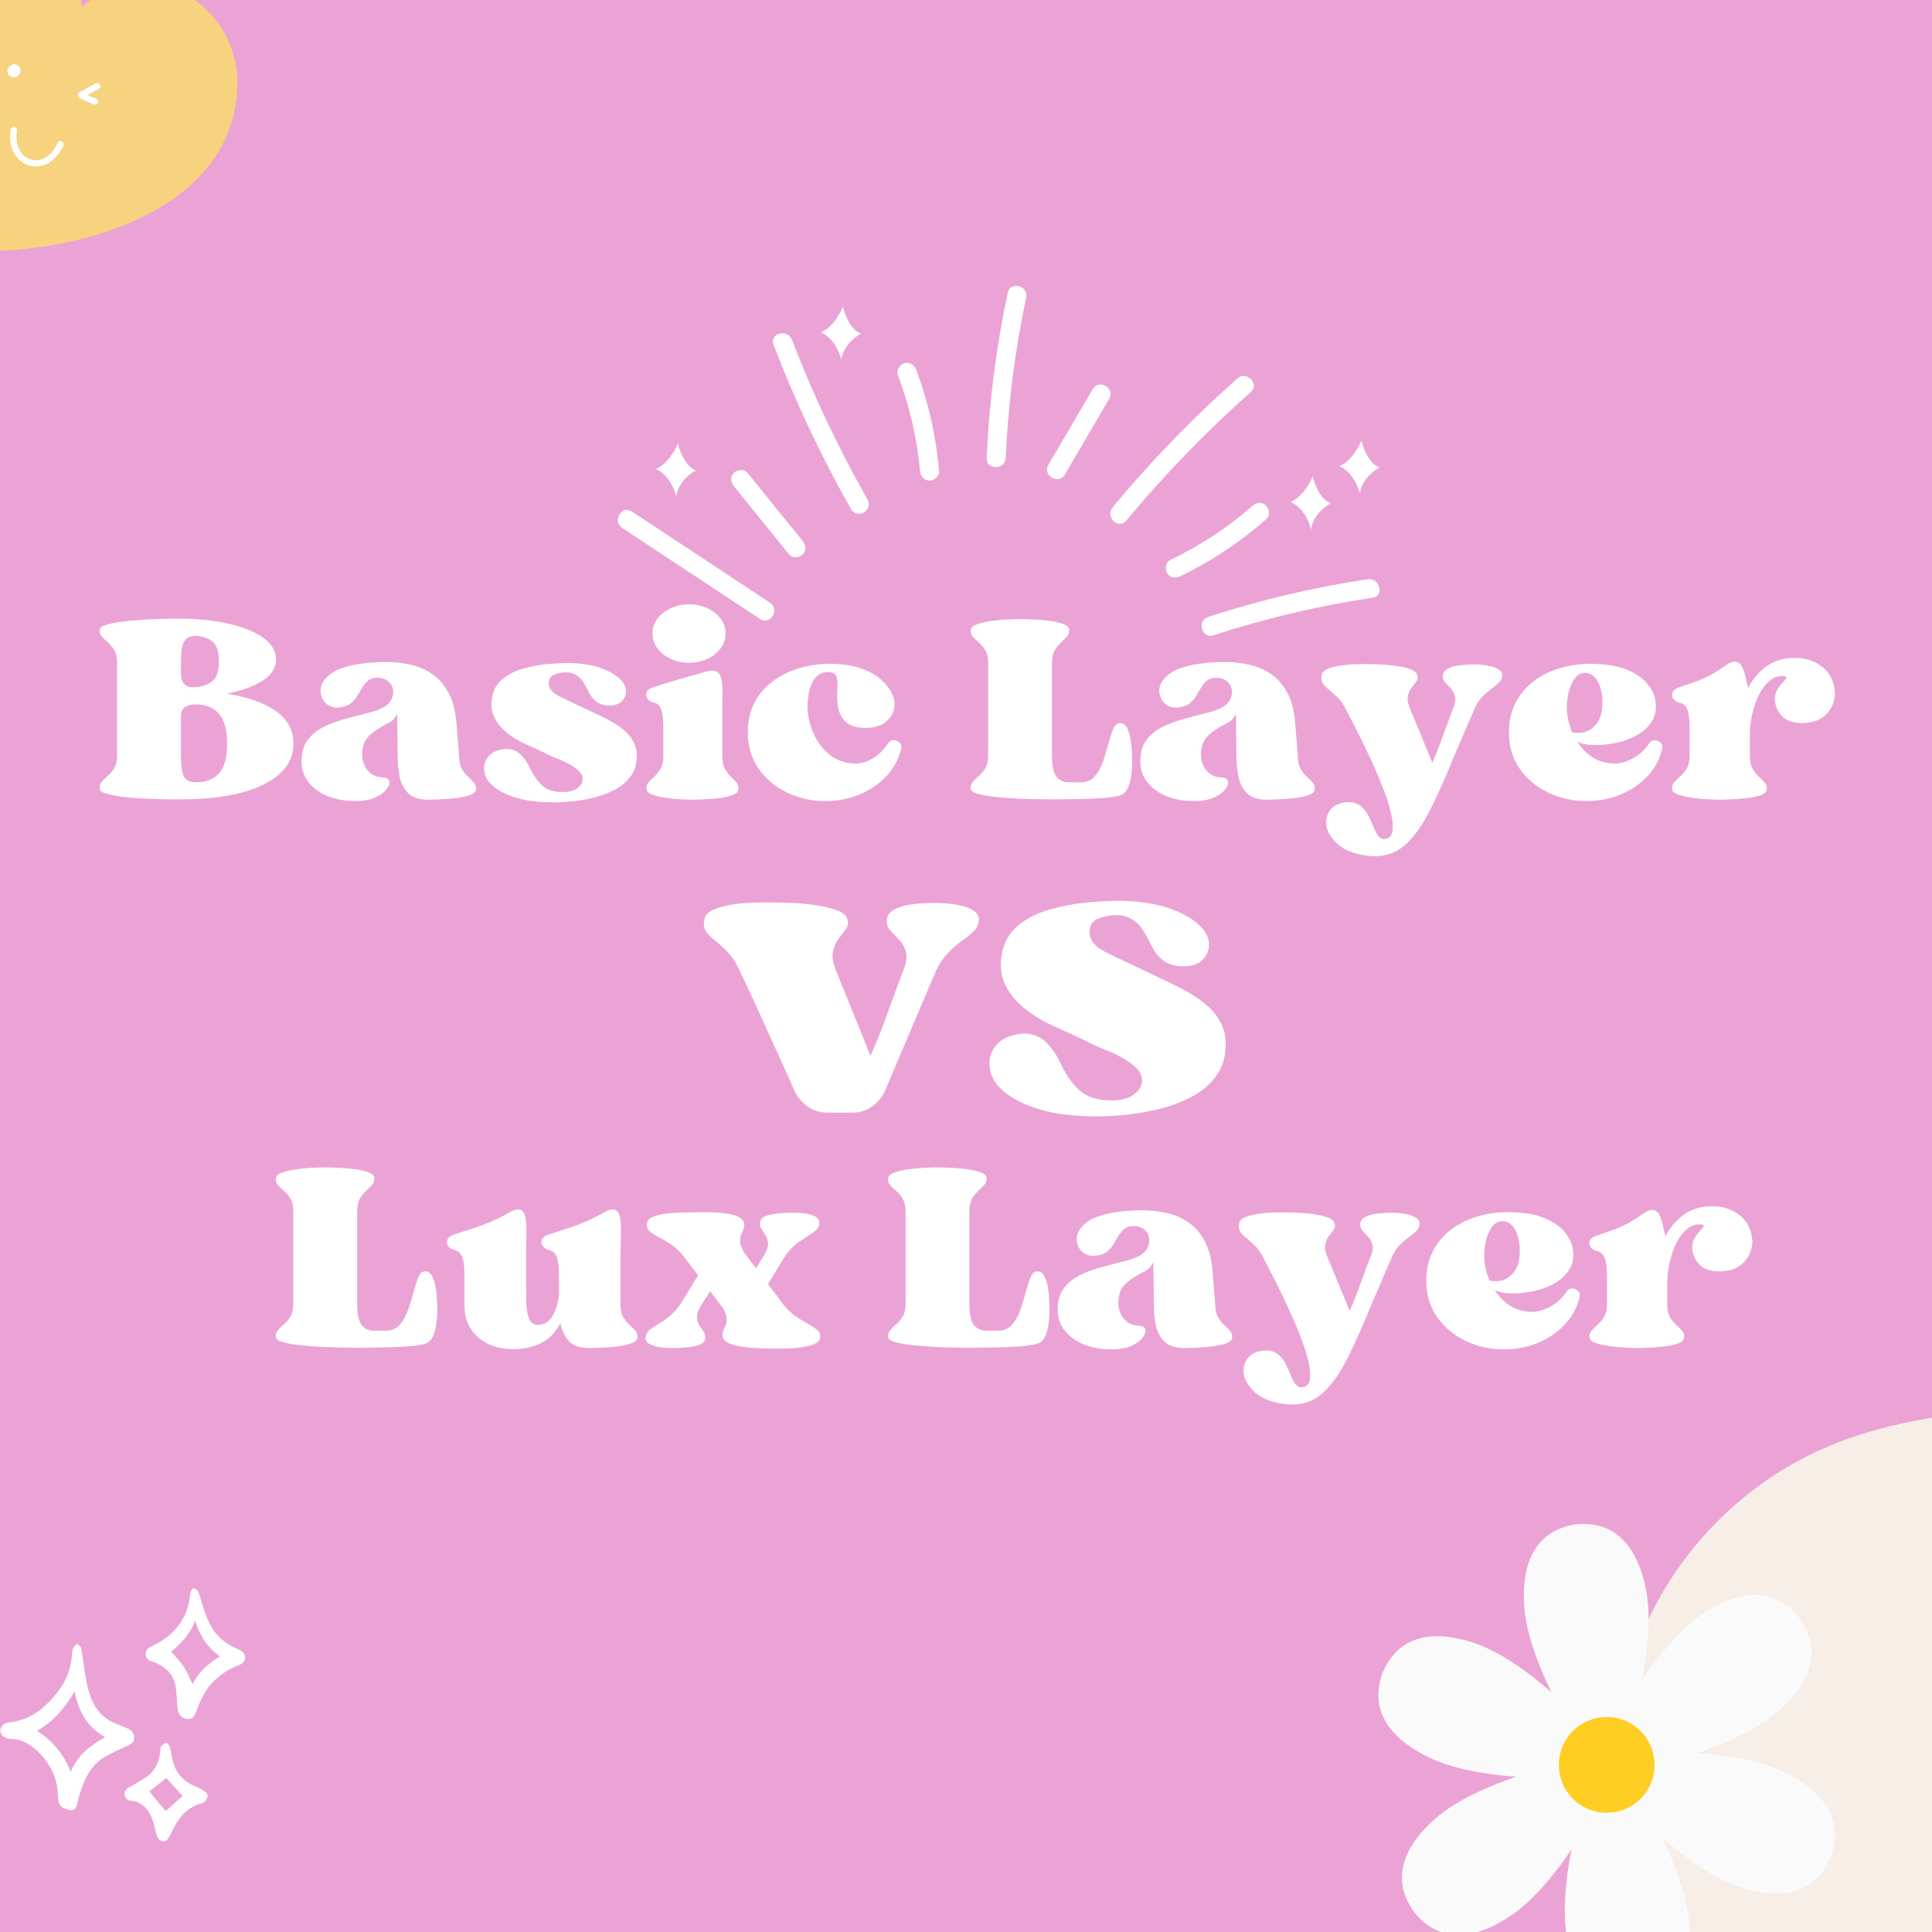 <svg xmlns="http://www.w3.org/2000/svg" xmlns:xlink="http://www.w3.org/1999/xlink" width="512" zoomAndPan="magnify" viewBox="0 0 384 384" height="512" preserveAspectRatio="xMidYMid meet" version="1.0"><defs><g/><clipPath id="3a4a4683d4"><path d="M 321 279.047 L 384 279.047 L 384 384 L 321 384 Z M 321 279.047 " clip-rule="nonzero"/></clipPath><clipPath id="932b651860"><path d="M 273.961 302.898 L 364.711 302.898 L 364.711 384 L 273.961 384 Z M 273.961 302.898 " clip-rule="nonzero"/></clipPath><clipPath id="3859b781ba"><path d="M 0 0 L 48 0 L 48 50 L 0 50 Z M 0 0 " clip-rule="nonzero"/></clipPath><clipPath id="809354e597"><path d="M -14.805 -21.113 L 58.195 1.762 L 39.133 62.598 L -33.867 39.719 Z M -14.805 -21.113 " clip-rule="nonzero"/></clipPath><clipPath id="b939d6c684"><path d="M -14.805 -21.113 L 58.195 1.762 L 39.133 62.598 L -33.867 39.719 Z M -14.805 -21.113 " clip-rule="nonzero"/></clipPath><clipPath id="de33b2516b"><path d="M 1 12 L 5 12 L 5 16 L 1 16 Z M 1 12 " clip-rule="nonzero"/></clipPath><clipPath id="9df6243750"><path d="M -14.805 -21.113 L 58.195 1.762 L 39.133 62.598 L -33.867 39.719 Z M -14.805 -21.113 " clip-rule="nonzero"/></clipPath><clipPath id="108dca263a"><path d="M -14.805 -21.113 L 58.195 1.762 L 39.133 62.598 L -33.867 39.719 Z M -14.805 -21.113 " clip-rule="nonzero"/></clipPath><clipPath id="034dd01a24"><path d="M 15 16 L 20 16 L 20 21 L 15 21 Z M 15 16 " clip-rule="nonzero"/></clipPath><clipPath id="f949bb09c5"><path d="M -14.805 -21.113 L 58.195 1.762 L 39.133 62.598 L -33.867 39.719 Z M -14.805 -21.113 " clip-rule="nonzero"/></clipPath><clipPath id="766c7a4f13"><path d="M -14.805 -21.113 L 58.195 1.762 L 39.133 62.598 L -33.867 39.719 Z M -14.805 -21.113 " clip-rule="nonzero"/></clipPath><clipPath id="ebf8ca4b77"><path d="M 1 25 L 13 25 L 13 34 L 1 34 Z M 1 25 " clip-rule="nonzero"/></clipPath><clipPath id="dfd097db7b"><path d="M -14.805 -21.113 L 58.195 1.762 L 39.133 62.598 L -33.867 39.719 Z M -14.805 -21.113 " clip-rule="nonzero"/></clipPath><clipPath id="e65d0a17a6"><path d="M -14.805 -21.113 L 58.195 1.762 L 39.133 62.598 L -33.867 39.719 Z M -14.805 -21.113 " clip-rule="nonzero"/></clipPath><clipPath id="91a7c93415"><path d="M 28 315.652 L 48.75 315.652 L 48.75 342 L 28 342 Z M 28 315.652 " clip-rule="nonzero"/></clipPath><clipPath id="0c3186f569"><path d="M 24 346 L 42 346 L 42 365.902 L 24 365.902 Z M 24 346 " clip-rule="nonzero"/></clipPath></defs><rect x="-38.4" width="460.8" fill="#ffffff" y="-38.4" height="460.8" fill-opacity="1"/><rect x="-38.4" width="460.8" fill="#eba3d5" y="-38.4" height="460.8" fill-opacity="1"/><g clip-path="url(#3a4a4683d4)"><path fill="#f6eee7" d="M 443.18 287.082 C 454.641 294.57 461.59 308.918 464.836 323 C 468.086 336.984 467.637 350.703 465.469 363.969 C 463.395 377.324 459.695 390.23 452.203 401.422 C 444.711 412.613 433.613 422.086 420.438 427.051 C 407.172 432.105 392.008 432.645 379.016 427.863 C 366.109 422.988 355.371 412.793 345.531 401.602 C 335.695 390.5 326.672 378.5 323.152 364.691 C 319.543 350.883 321.348 335.27 327.664 321.824 C 333.98 308.379 344.812 297.098 357.625 290.238 C 370.352 283.379 385.152 280.945 400.492 280.043 C 415.836 279.047 431.719 279.68 443.18 287.082 Z M 443.18 287.082 " fill-opacity="1" fill-rule="nonzero"/></g><g clip-path="url(#932b651860)"><path fill="#fafafa" d="M 300.441 380.648 C 304.562 377.852 308.852 372.801 312.34 367.621 C 311.121 373.746 310.559 380.355 311.473 385.25 C 313.387 395.52 318.773 399.328 325.527 398.582 C 332.25 397.582 336.492 392.523 335.73 382.109 C 335.367 377.113 333.105 370.863 330.348 365.227 C 335.055 369.367 340.516 373.184 345.23 374.848 C 355.07 378.32 361.059 375.555 363.789 369.328 C 366.285 362.996 364.031 356.793 354.637 352.246 C 350.137 350.066 343.59 348.867 337.34 348.438 C 343.277 346.434 349.305 343.637 353.102 340.383 C 361.031 333.586 361.629 327.016 357.609 321.531 C 353.383 316.203 346.887 315.055 338.254 320.922 C 334.137 323.723 329.844 328.77 326.355 333.953 C 327.578 327.824 328.137 321.219 327.227 316.324 C 325.309 306.055 319.922 302.246 313.168 302.988 C 306.441 303.988 302.203 309.051 302.965 319.465 C 303.328 324.461 305.59 330.711 308.348 336.344 C 303.641 332.203 298.184 328.391 293.473 326.727 C 283.629 323.254 277.641 326.016 274.906 332.246 C 272.41 338.574 274.668 344.781 284.059 349.328 C 288.559 351.508 295.109 352.707 301.359 353.137 C 295.422 355.141 289.395 357.938 285.594 361.191 C 277.668 367.988 277.062 374.559 281.086 380.043 C 285.316 385.371 291.809 386.52 300.441 380.648 " fill-opacity="1" fill-rule="nonzero"/></g><path fill="#ffce24" d="M 315.688 359.578 C 310.836 357.555 308.547 351.977 310.562 347.121 C 312.59 342.266 318.16 339.969 323.008 341.992 C 327.859 344.016 330.152 349.594 328.129 354.449 C 326.109 359.305 320.539 361.602 315.688 359.578 " fill-opacity="1" fill-rule="nonzero"/><g clip-path="url(#3859b781ba)"><g clip-path="url(#809354e597)"><g clip-path="url(#b939d6c684)"><path fill="#f7d27f" d="M 47.168 17.219 C 47.477 8.23 41.949 0.125 33.359 -2.648 C 29.371 -3.93 24.992 -3.77 21.184 -2 C 19.398 -1.148 17.805 -0.023 16.41 1.379 C 15.152 -3.875 12.5 -8.617 7.512 -11.652 C -0.688 -16.645 -10.602 -12.285 -16.164 -5.367 C -22.02 1.914 -23.668 11.16 -20.746 20.047 C -17.461 30.023 -11.098 39.344 -4.984 47.781 C -4.582 48.359 -4.066 48.805 -3.434 49.121 C -2.805 49.434 -2.137 49.574 -1.434 49.547 C -0.875 49.766 -0.301 49.855 0.297 49.82 C 19.559 48.996 46.398 40.402 47.168 17.219 Z M 47.168 17.219 " fill-opacity="1" fill-rule="nonzero"/></g></g></g><g clip-path="url(#de33b2516b)"><g clip-path="url(#9df6243750)"><g clip-path="url(#108dca263a)"><path fill="#ffffff" d="M 3.992 14.48 C 4.066 14.332 4.098 14.176 4.09 14.008 C 4.094 13.844 4.055 13.688 3.98 13.543 C 3.926 13.379 3.836 13.242 3.707 13.129 L 3.438 12.93 C 3.242 12.82 3.035 12.77 2.812 12.773 L 2.5 12.824 C 2.281 12.887 2.094 12.996 1.934 13.16 L 1.832 13.266 C 1.707 13.383 1.621 13.523 1.574 13.688 C 1.434 14.004 1.438 14.316 1.586 14.629 C 1.641 14.789 1.73 14.926 1.859 15.039 L 2.129 15.242 C 2.324 15.348 2.531 15.398 2.754 15.395 L 3.07 15.344 C 3.289 15.285 3.477 15.172 3.633 15.008 L 3.734 14.902 C 3.859 14.785 3.945 14.645 3.992 14.48 Z M 3.992 14.48 " fill-opacity="1" fill-rule="nonzero"/></g></g></g><g clip-path="url(#034dd01a24)"><g clip-path="url(#f949bb09c5)"><g clip-path="url(#766c7a4f13)"><path fill="#ffffff" d="M 19.508 20.312 C 19.543 20.145 19.52 19.984 19.43 19.84 C 19.34 19.691 19.211 19.598 19.047 19.551 C 18.922 19.512 18.801 19.477 18.68 19.43 L 18.5 19.363 L 18.395 19.332 C 18.172 19.246 17.949 19.148 17.734 19.051 C 17.625 19 17.52 18.941 17.414 18.887 L 19.652 17.668 C 19.801 17.578 19.895 17.449 19.941 17.285 C 19.984 17.117 19.961 16.957 19.875 16.809 C 19.785 16.66 19.656 16.566 19.488 16.523 C 19.324 16.48 19.164 16.5 19.016 16.586 L 15.785 18.34 C 15.344 18.578 15.41 19.191 15.801 19.43 C 16.73 19.996 17.711 20.441 18.75 20.766 C 18.914 20.805 19.074 20.781 19.219 20.691 C 19.367 20.605 19.465 20.477 19.508 20.312 Z M 19.508 20.312 " fill-opacity="1" fill-rule="nonzero"/></g></g></g><g clip-path="url(#ebf8ca4b77)"><g clip-path="url(#dfd097db7b)"><g clip-path="url(#e65d0a17a6)"><path fill="#ffffff" d="M 12.594 28.949 C 12.91 28.215 11.816 27.605 11.492 28.348 C 10.652 30.285 8.723 32.324 6.398 31.773 C 3.832 31.168 2.891 28.328 3.375 25.984 C 3.539 25.195 2.32 24.891 2.156 25.688 C 1.684 27.984 2.234 30.562 4.172 32.047 C 6.082 33.516 8.52 33.375 10.375 31.895 C 11.359 31.094 12.098 30.113 12.594 28.949 Z M 12.594 28.949 " fill-opacity="1" fill-rule="nonzero"/></g></g></g><g fill="#ffffff" fill-opacity="1"><g transform="translate(139.098, 220.722)"><g><path d="M 46.953 -41.266 C 47.453 -41.266 48.176 -41.223 49.125 -41.141 C 50.07 -41.055 51.031 -40.906 52 -40.688 C 52.977 -40.469 53.801 -40.133 54.469 -39.688 C 55.133 -39.238 55.469 -38.656 55.469 -37.938 C 55.414 -37.039 55.082 -36.285 54.469 -35.672 C 53.852 -35.055 53.07 -34.414 52.125 -33.75 C 51.188 -33.082 50.242 -32.258 49.297 -31.281 C 48.348 -30.312 47.508 -29.02 46.781 -27.406 L 36.766 -3.844 C 36.203 -2.613 35.348 -1.594 34.203 -0.781 C 33.066 0.02 31.773 0.422 30.328 0.422 L 25.312 0.422 C 23.914 0.422 22.645 0.031 21.5 -0.75 C 20.363 -1.531 19.488 -2.535 18.875 -3.766 C 17.938 -5.93 16.895 -8.266 15.75 -10.766 C 14.602 -13.273 13.5 -15.703 12.438 -18.047 C 11.383 -20.391 10.469 -22.395 9.688 -24.062 C 8.906 -25.727 8.379 -26.844 8.109 -27.406 C 7.379 -29.07 6.555 -30.391 5.641 -31.359 C 4.723 -32.336 3.875 -33.117 3.094 -33.703 C 2.312 -34.297 1.695 -34.91 1.25 -35.547 C 0.801 -36.191 0.691 -37.016 0.922 -38.016 C 1.086 -38.848 1.695 -39.488 2.75 -39.938 C 3.812 -40.383 5.035 -40.719 6.422 -40.938 C 7.816 -41.156 9.156 -41.281 10.438 -41.312 C 11.719 -41.344 12.664 -41.359 13.281 -41.359 C 14.062 -41.359 15.273 -41.344 16.922 -41.312 C 18.566 -41.281 20.289 -41.156 22.094 -40.938 C 23.906 -40.719 25.504 -40.383 26.891 -39.938 C 28.285 -39.488 29.098 -38.848 29.328 -38.016 C 29.547 -37.285 29.43 -36.613 28.984 -36 C 28.547 -35.395 28.062 -34.742 27.531 -34.047 C 27 -33.348 26.633 -32.469 26.438 -31.406 C 26.25 -30.352 26.516 -29.02 27.234 -27.406 L 33.922 -10.859 C 34.867 -12.973 35.773 -15.195 36.641 -17.531 C 37.504 -19.875 38.27 -21.961 38.938 -23.797 C 39.602 -25.641 40.047 -26.844 40.266 -27.406 C 40.992 -29.07 41.234 -30.406 40.984 -31.406 C 40.734 -32.414 40.285 -33.254 39.641 -33.922 C 39.004 -34.586 38.406 -35.211 37.844 -35.797 C 37.289 -36.379 37.066 -37.117 37.172 -38.016 C 37.285 -38.797 37.719 -39.406 38.469 -39.844 C 39.219 -40.289 40.125 -40.613 41.188 -40.812 C 42.25 -41.008 43.305 -41.133 44.359 -41.188 C 45.422 -41.238 46.285 -41.266 46.953 -41.266 Z M 46.953 -41.266 "/></g></g></g><g fill="#ffffff" fill-opacity="1"><g transform="translate(195.413, 220.722)"><g><path d="M 38.594 -24.641 C 39.32 -24.305 40.227 -23.816 41.312 -23.172 C 42.395 -22.535 43.477 -21.742 44.562 -20.797 C 45.656 -19.859 46.551 -18.719 47.25 -17.375 C 47.945 -16.039 48.266 -14.508 48.203 -12.781 C 48.148 -10.445 47.508 -8.457 46.281 -6.812 C 45.062 -5.164 43.488 -3.828 41.562 -2.797 C 39.645 -1.766 37.539 -0.957 35.25 -0.375 C 32.969 0.207 30.727 0.609 28.531 0.828 C 26.332 1.055 24.344 1.172 22.562 1.172 C 16.488 1.172 11.57 0.281 7.812 -1.5 C 4.051 -3.281 1.922 -5.398 1.422 -7.859 C 1.023 -9.578 1.285 -11.117 2.203 -12.484 C 3.129 -13.848 4.625 -14.727 6.688 -15.125 C 6.957 -15.176 7.203 -15.219 7.422 -15.25 C 7.648 -15.281 7.879 -15.297 8.109 -15.297 C 9.891 -15.297 11.363 -14.707 12.531 -13.531 C 13.695 -12.363 14.645 -10.973 15.375 -9.359 C 16.488 -7.016 17.781 -5.203 19.25 -3.922 C 20.727 -2.641 22.805 -2 25.484 -2 C 27.43 -2 28.93 -2.398 29.984 -3.203 C 31.047 -4.016 31.578 -4.953 31.578 -6.016 C 31.578 -6.848 31.227 -7.625 30.531 -8.344 C 29.832 -9.07 28.969 -9.727 27.938 -10.312 C 26.914 -10.895 25.898 -11.395 24.891 -11.812 C 23.891 -12.238 23.113 -12.562 22.562 -12.781 C 22.227 -12.945 21.57 -13.266 20.594 -13.734 C 19.613 -14.211 18.551 -14.719 17.406 -15.25 C 16.27 -15.781 15.258 -16.238 14.375 -16.625 C 13.531 -16.957 12.453 -17.5 11.141 -18.25 C 9.836 -19.008 8.547 -19.973 7.266 -21.141 C 5.984 -22.305 4.977 -23.695 4.25 -25.312 C 3.531 -26.926 3.336 -28.766 3.672 -30.828 C 4.066 -33.336 5.156 -35.316 6.938 -36.766 C 8.719 -38.211 10.832 -39.281 13.281 -39.969 C 15.727 -40.664 18.219 -41.125 20.75 -41.344 C 23.289 -41.57 25.508 -41.688 27.406 -41.688 C 31.352 -41.57 34.594 -41.055 37.125 -40.141 C 39.664 -39.223 41.578 -38.148 42.859 -36.922 C 44.141 -35.703 44.805 -34.504 44.859 -33.328 C 44.973 -32.109 44.598 -31.023 43.734 -30.078 C 42.867 -29.129 41.578 -28.656 39.859 -28.656 C 39.742 -28.656 39.613 -28.656 39.469 -28.656 C 39.332 -28.656 39.207 -28.656 39.094 -28.656 C 37.539 -28.82 36.332 -29.297 35.469 -30.078 C 34.602 -30.859 33.93 -31.75 33.453 -32.75 C 32.984 -33.75 32.523 -34.613 32.078 -35.344 C 30.742 -37.676 28.852 -38.844 26.406 -38.844 C 25.344 -38.844 24.195 -38.617 22.969 -38.172 C 21.75 -37.734 21.141 -36.816 21.141 -35.422 C 21.141 -33.754 22.422 -32.332 24.984 -31.156 C 25.367 -30.988 26.102 -30.641 27.188 -30.109 C 28.281 -29.586 29.535 -28.988 30.953 -28.312 C 32.367 -27.645 33.758 -26.988 35.125 -26.344 C 36.488 -25.707 37.645 -25.141 38.594 -24.641 Z M 38.594 -24.641 "/></g></g></g><g fill="#ffffff" fill-opacity="1"><g transform="translate(18.74, 158.729)"><g><path d="M 1.078 -1.891 C 1.004 -2.43 1.129 -2.898 1.453 -3.297 C 1.773 -3.691 2.18 -4.094 2.672 -4.5 C 3.16 -4.914 3.594 -5.438 3.969 -6.062 C 4.344 -6.695 4.531 -7.52 4.531 -8.531 L 4.531 -27.047 C 4.531 -28.055 4.344 -28.875 3.969 -29.5 C 3.594 -30.133 3.16 -30.66 2.672 -31.078 C 2.18 -31.492 1.773 -31.891 1.453 -32.266 C 1.129 -32.641 1.004 -33.098 1.078 -33.641 C 1.148 -34.004 1.57 -34.301 2.344 -34.531 C 3.125 -34.77 4.098 -34.969 5.266 -35.125 C 6.43 -35.289 7.645 -35.414 8.906 -35.5 C 10.164 -35.594 11.316 -35.656 12.359 -35.688 C 13.41 -35.727 14.172 -35.75 14.641 -35.75 L 16.906 -35.75 C 20.645 -35.75 23.961 -35.406 26.859 -34.719 C 29.766 -34.039 32.035 -33.098 33.672 -31.891 C 35.305 -30.68 36.125 -29.266 36.125 -27.641 C 36.125 -25.984 35.238 -24.586 33.469 -23.453 C 31.707 -22.328 29.336 -21.457 26.359 -20.844 C 30.391 -20.227 33.598 -19.102 35.984 -17.469 C 38.379 -15.832 39.578 -13.645 39.578 -10.906 C 39.578 -8.5 38.625 -6.469 36.719 -4.812 C 34.812 -3.156 32.18 -1.91 28.828 -1.078 C 25.484 -0.254 21.633 0.156 17.281 0.156 L 14.797 0.156 C 14.359 0.156 13.625 0.133 12.594 0.094 C 11.57 0.062 10.422 0.016 9.141 -0.047 C 7.867 -0.117 6.629 -0.234 5.422 -0.391 C 4.223 -0.555 3.219 -0.754 2.406 -0.984 C 1.594 -1.223 1.148 -1.523 1.078 -1.891 Z M 17.219 -16.312 L 17.219 -8.531 C 17.219 -6.445 17.43 -5.039 17.859 -4.312 C 18.297 -3.594 19.078 -3.234 20.203 -3.234 C 22.141 -3.234 23.656 -3.816 24.75 -4.984 C 25.852 -6.16 26.406 -8.133 26.406 -10.906 C 26.406 -13.676 25.852 -15.672 24.75 -16.891 C 23.656 -18.117 22.141 -18.734 20.203 -18.734 C 19.41 -18.734 18.711 -18.562 18.109 -18.219 C 17.516 -17.883 17.219 -17.25 17.219 -16.312 Z M 17.219 -27.047 L 17.219 -24.672 C 17.289 -23.805 17.5 -23.191 17.844 -22.828 C 18.188 -22.473 18.531 -22.27 18.875 -22.219 C 19.219 -22.164 19.391 -22.141 19.391 -22.141 C 21.078 -22.141 22.395 -22.5 23.344 -23.219 C 24.301 -23.938 24.781 -25.285 24.781 -27.266 L 24.781 -27.328 C 24.781 -29.191 24.363 -30.473 23.531 -31.172 C 22.707 -31.879 21.562 -32.27 20.094 -32.344 C 19.008 -32.312 18.258 -31.941 17.844 -31.234 C 17.426 -30.535 17.219 -29.141 17.219 -27.047 Z M 17.219 -27.047 "/></g></g></g><g fill="#ffffff" fill-opacity="1"><g transform="translate(59.123, 158.729)"><g><path d="M 32.125 -8.422 C 32.125 -7.379 32.301 -6.551 32.656 -5.938 C 33.02 -5.32 33.426 -4.805 33.875 -4.391 C 34.332 -3.984 34.723 -3.586 35.047 -3.203 C 35.367 -2.828 35.516 -2.375 35.484 -1.844 C 35.441 -1.332 35.004 -0.941 34.172 -0.672 C 33.348 -0.398 32.379 -0.203 31.266 -0.078 C 30.148 0.047 29.098 0.125 28.109 0.156 C 27.117 0.195 26.426 0.219 26.031 0.219 C 24.195 0.219 22.848 -0.223 21.984 -1.109 C 21.117 -1.992 20.555 -3.098 20.297 -4.422 C 20.047 -5.754 19.922 -7.086 19.922 -8.422 L 19.812 -16.844 C 19.414 -15.977 18.812 -15.359 18 -14.984 C 17.195 -14.609 16.312 -14.078 15.344 -13.391 C 14.188 -12.598 13.453 -11.707 13.141 -10.719 C 12.836 -9.727 12.773 -8.727 12.953 -7.719 C 13.023 -7.32 13.195 -6.852 13.469 -6.312 C 13.738 -5.781 14.16 -5.305 14.734 -4.891 C 15.316 -4.473 16.055 -4.25 16.953 -4.219 C 17.672 -4.176 18.094 -3.938 18.219 -3.5 C 18.344 -3.07 18.207 -2.57 17.812 -2 C 17.414 -1.426 16.785 -0.906 15.922 -0.438 C 15.066 0.031 14.023 0.32 12.797 0.438 C 12.547 0.469 12.301 0.484 12.062 0.484 C 11.832 0.484 11.609 0.484 11.391 0.484 C 9.41 0.484 7.602 0.148 5.969 -0.516 C 4.332 -1.18 3.047 -2.133 2.109 -3.375 C 1.172 -4.613 0.738 -6.098 0.812 -7.828 C 0.883 -9.41 1.305 -10.707 2.078 -11.719 C 2.848 -12.727 3.863 -13.555 5.125 -14.203 C 6.383 -14.848 7.805 -15.383 9.391 -15.812 C 10.973 -16.25 12.629 -16.688 14.359 -17.125 C 16.555 -17.656 17.953 -18.441 18.547 -19.484 C 19.141 -20.535 19.188 -21.566 18.688 -22.578 C 18.039 -23.547 17.102 -24.031 15.875 -24.031 C 15.113 -24.031 14.5 -23.832 14.031 -23.438 C 13.57 -23.039 13.176 -22.562 12.844 -22 C 12.52 -21.445 12.176 -20.875 11.812 -20.281 C 11.457 -19.688 10.992 -19.191 10.422 -18.797 C 9.848 -18.398 9.07 -18.164 8.094 -18.094 C 8.062 -18.094 8.035 -18.094 8.016 -18.094 C 7.992 -18.094 7.953 -18.094 7.891 -18.094 C 6.984 -18.094 6.223 -18.391 5.609 -18.984 C 5.004 -19.578 4.664 -20.312 4.594 -21.188 C 4.52 -22.07 4.805 -22.91 5.453 -23.703 C 6.285 -24.711 7.422 -25.457 8.859 -25.938 C 10.297 -26.426 11.797 -26.75 13.359 -26.906 C 14.93 -27.07 16.312 -27.156 17.5 -27.156 C 19.227 -27.156 20.891 -26.973 22.484 -26.609 C 24.086 -26.254 25.535 -25.625 26.828 -24.719 C 28.129 -23.82 29.203 -22.582 30.047 -21 C 30.891 -19.414 31.406 -17.422 31.594 -15.016 C 31.664 -14.148 31.719 -13.484 31.75 -13.016 C 31.789 -12.547 31.836 -11.992 31.891 -11.359 C 31.941 -10.734 32.02 -9.754 32.125 -8.422 Z M 32.125 -8.422 "/></g></g></g><g fill="#ffffff" fill-opacity="1"><g transform="translate(95.403, 158.729)"><g><path d="M 24.953 -15.938 C 25.422 -15.719 26.004 -15.398 26.703 -14.984 C 27.398 -14.566 28.098 -14.051 28.797 -13.438 C 29.504 -12.832 30.082 -12.098 30.531 -11.234 C 30.988 -10.367 31.195 -9.379 31.156 -8.266 C 31.125 -6.754 30.711 -5.469 29.922 -4.406 C 29.129 -3.344 28.109 -2.477 26.859 -1.812 C 25.617 -1.145 24.258 -0.617 22.781 -0.234 C 21.312 0.141 19.863 0.395 18.438 0.531 C 17.02 0.676 15.734 0.75 14.578 0.75 C 10.648 0.75 7.473 0.176 5.047 -0.969 C 2.617 -2.125 1.242 -3.492 0.922 -5.078 C 0.672 -6.191 0.844 -7.188 1.438 -8.062 C 2.031 -8.945 2.988 -9.52 4.312 -9.781 C 4.5 -9.812 4.66 -9.832 4.797 -9.844 C 4.941 -9.863 5.086 -9.875 5.234 -9.875 C 6.391 -9.875 7.344 -9.492 8.094 -8.734 C 8.852 -7.984 9.469 -7.086 9.938 -6.047 C 10.656 -4.535 11.488 -3.363 12.438 -2.531 C 13.395 -1.707 14.738 -1.297 16.469 -1.297 C 17.727 -1.297 18.695 -1.555 19.375 -2.078 C 20.062 -2.598 20.406 -3.203 20.406 -3.891 C 20.406 -4.43 20.18 -4.938 19.734 -5.406 C 19.285 -5.875 18.727 -6.297 18.062 -6.672 C 17.395 -7.047 16.738 -7.367 16.094 -7.641 C 15.445 -7.91 14.941 -8.117 14.578 -8.266 C 14.359 -8.367 13.93 -8.57 13.297 -8.875 C 12.672 -9.188 11.988 -9.516 11.25 -9.859 C 10.52 -10.203 9.863 -10.5 9.281 -10.75 C 8.75 -10.957 8.055 -11.305 7.203 -11.797 C 6.359 -12.285 5.52 -12.906 4.688 -13.656 C 3.863 -14.414 3.219 -15.316 2.75 -16.359 C 2.281 -17.398 2.156 -18.586 2.375 -19.922 C 2.625 -21.547 3.32 -22.82 4.469 -23.75 C 5.625 -24.688 6.992 -25.379 8.578 -25.828 C 10.172 -26.285 11.785 -26.586 13.422 -26.734 C 15.055 -26.879 16.488 -26.953 17.719 -26.953 C 20.27 -26.879 22.363 -26.547 24 -25.953 C 25.633 -25.359 26.863 -24.664 27.688 -23.875 C 28.52 -23.082 28.957 -22.305 29 -21.547 C 29.07 -20.754 28.828 -20.051 28.266 -19.438 C 27.711 -18.82 26.879 -18.516 25.766 -18.516 C 25.691 -18.516 25.609 -18.516 25.516 -18.516 C 25.422 -18.516 25.336 -18.516 25.266 -18.516 C 24.266 -18.629 23.484 -18.938 22.922 -19.438 C 22.367 -19.945 21.938 -20.523 21.625 -21.172 C 21.32 -21.816 21.023 -22.375 20.734 -22.844 C 19.867 -24.352 18.645 -25.109 17.062 -25.109 C 16.375 -25.109 15.633 -24.961 14.844 -24.672 C 14.051 -24.391 13.656 -23.797 13.656 -22.891 C 13.656 -21.816 14.484 -20.898 16.141 -20.141 C 16.398 -20.035 16.879 -19.812 17.578 -19.469 C 18.273 -19.125 19.082 -18.734 20 -18.297 C 20.926 -17.867 21.828 -17.445 22.703 -17.031 C 23.586 -16.625 24.336 -16.258 24.953 -15.938 Z M 24.953 -15.938 "/></g></g></g><g fill="#ffffff" fill-opacity="1"><g transform="translate(127.364, 158.729)"><g><path d="M 16.203 -8.422 C 16.203 -7.379 16.367 -6.551 16.703 -5.938 C 17.047 -5.32 17.43 -4.805 17.859 -4.391 C 18.297 -3.984 18.676 -3.586 19 -3.203 C 19.332 -2.828 19.461 -2.375 19.391 -1.844 C 19.348 -1.332 18.93 -0.941 18.141 -0.672 C 17.348 -0.398 16.422 -0.203 15.359 -0.078 C 14.297 0.047 13.285 0.125 12.328 0.156 C 11.379 0.195 10.707 0.219 10.312 0.219 C 9.957 0.219 9.301 0.195 8.344 0.156 C 7.383 0.125 6.363 0.035 5.281 -0.109 C 4.207 -0.254 3.266 -0.461 2.453 -0.734 C 1.641 -1.004 1.203 -1.375 1.141 -1.844 C 1.066 -2.375 1.191 -2.828 1.516 -3.203 C 1.836 -3.586 2.234 -3.984 2.703 -4.391 C 3.172 -4.805 3.582 -5.328 3.938 -5.953 C 4.301 -6.586 4.484 -7.41 4.484 -8.422 L 4.484 -13.938 C 4.484 -15.727 4.336 -16.992 4.047 -17.734 C 3.766 -18.473 3.316 -18.914 2.703 -19.062 C 2.055 -19.207 1.598 -19.477 1.328 -19.875 C 1.055 -20.27 1.008 -20.691 1.188 -21.141 C 1.363 -21.586 1.812 -21.922 2.531 -22.141 C 4.051 -22.641 5.32 -23.039 6.344 -23.344 C 7.375 -23.656 8.398 -23.953 9.422 -24.234 C 10.453 -24.523 11.664 -24.867 13.062 -25.266 C 13.5 -25.379 13.859 -25.438 14.141 -25.438 C 14.941 -25.438 15.484 -25.117 15.766 -24.484 C 16.055 -23.859 16.207 -23.055 16.219 -22.078 C 16.238 -21.109 16.234 -20.086 16.203 -19.016 C 16.203 -18.148 16.203 -17.301 16.203 -16.469 C 16.203 -15.645 16.203 -14.617 16.203 -13.391 C 16.203 -12.172 16.203 -10.516 16.203 -8.422 Z M 9.609 -27 C 8.273 -27 7.051 -27.258 5.938 -27.781 C 4.82 -28.301 3.941 -29.004 3.297 -29.891 C 2.648 -30.773 2.328 -31.754 2.328 -32.828 C 2.328 -33.91 2.648 -34.883 3.297 -35.75 C 3.941 -36.613 4.82 -37.305 5.938 -37.828 C 7.051 -38.348 8.273 -38.609 9.609 -38.609 C 10.941 -38.609 12.156 -38.348 13.25 -37.828 C 14.352 -37.305 15.227 -36.613 15.875 -35.75 C 16.52 -34.883 16.844 -33.91 16.844 -32.828 C 16.844 -31.754 16.52 -30.773 15.875 -29.891 C 15.227 -29.004 14.352 -28.301 13.25 -27.781 C 12.156 -27.258 10.941 -27 9.609 -27 Z M 9.609 -27 "/></g></g></g><g fill="#ffffff" fill-opacity="1"><g transform="translate(147.825, 158.729)"><g><path d="M 28.672 -10.969 C 28.961 -11.395 29.344 -11.609 29.812 -11.609 C 30.238 -11.609 30.625 -11.438 30.969 -11.094 C 31.312 -10.75 31.41 -10.312 31.266 -9.781 C 30.723 -7.688 29.711 -5.875 28.234 -4.344 C 26.766 -2.812 24.992 -1.625 22.922 -0.781 C 20.848 0.062 18.625 0.484 16.25 0.484 C 13.477 0.484 10.91 -0.086 8.547 -1.234 C 6.191 -2.391 4.312 -3.984 2.906 -6.016 C 1.508 -8.055 0.812 -10.426 0.812 -13.125 C 0.812 -15.395 1.258 -17.383 2.156 -19.094 C 3.062 -20.801 4.285 -22.223 5.828 -23.359 C 7.379 -24.492 9.117 -25.348 11.047 -25.922 C 12.973 -26.492 14.961 -26.781 17.016 -26.781 C 19.422 -26.781 21.43 -26.508 23.047 -25.969 C 24.672 -25.426 25.977 -24.742 26.969 -23.922 C 27.957 -23.098 28.676 -22.281 29.125 -21.469 C 29.582 -20.656 29.848 -19.977 29.922 -19.438 C 30.098 -17.895 29.66 -16.609 28.609 -15.578 C 27.566 -14.555 26.094 -14.047 24.188 -14.047 C 20.801 -14.047 18.945 -15.703 18.625 -19.016 C 18.551 -19.984 18.551 -20.938 18.625 -21.875 C 18.695 -22.812 18.633 -23.594 18.438 -24.219 C 18.238 -24.844 17.691 -25.156 16.797 -25.156 C 16.723 -25.156 16.629 -25.156 16.516 -25.156 C 16.41 -25.156 16.305 -25.141 16.203 -25.109 C 15.223 -24.961 14.461 -24.457 13.922 -23.594 C 13.391 -22.727 13.039 -21.754 12.875 -20.672 C 12.719 -19.598 12.656 -18.629 12.688 -17.766 C 12.801 -15.961 13.254 -14.234 14.047 -12.578 C 14.836 -10.922 15.93 -9.57 17.328 -8.531 C 18.734 -7.488 20.41 -6.969 22.359 -6.969 C 23.648 -7.039 24.836 -7.438 25.922 -8.156 C 27.004 -8.875 27.922 -9.812 28.672 -10.969 Z M 28.672 -10.969 "/></g></g></g><g fill="#ffffff" fill-opacity="1"><g transform="translate(179.948, 158.729)"><g/></g></g><g fill="#ffffff" fill-opacity="1"><g transform="translate(191.88, 158.729)"><g><path d="M 30.719 -15.016 C 31.332 -15.016 31.801 -14.695 32.125 -14.062 C 32.445 -13.438 32.68 -12.68 32.828 -11.797 C 32.973 -10.91 33.062 -10.051 33.094 -9.219 C 33.133 -8.395 33.156 -7.77 33.156 -7.344 C 33.156 -6.77 33.109 -6.016 33.016 -5.078 C 32.93 -4.141 32.734 -3.254 32.422 -2.422 C 32.117 -1.598 31.645 -1.039 31 -0.75 C 30.488 -0.539 29.676 -0.367 28.562 -0.234 C 27.445 -0.109 26.195 -0.02 24.812 0.031 C 23.426 0.082 22.039 0.113 20.656 0.125 C 19.27 0.145 18.035 0.156 16.953 0.156 C 16.453 0.156 15.609 0.145 14.422 0.125 C 13.234 0.113 11.898 0.07 10.422 0 C 8.941 -0.07 7.5 -0.18 6.094 -0.328 C 4.695 -0.473 3.531 -0.672 2.594 -0.922 C 1.656 -1.172 1.148 -1.492 1.078 -1.891 C 1.004 -2.43 1.129 -2.898 1.453 -3.297 C 1.773 -3.691 2.18 -4.094 2.672 -4.5 C 3.16 -4.914 3.594 -5.438 3.969 -6.062 C 4.344 -6.695 4.531 -7.52 4.531 -8.531 L 4.531 -27 C 4.531 -28.008 4.344 -28.828 3.969 -29.453 C 3.594 -30.086 3.16 -30.609 2.672 -31.016 C 2.18 -31.43 1.773 -31.828 1.453 -32.203 C 1.129 -32.586 1.004 -33.051 1.078 -33.594 C 1.148 -34.062 1.617 -34.438 2.484 -34.719 C 3.348 -35.008 4.363 -35.223 5.531 -35.359 C 6.707 -35.504 7.797 -35.594 8.797 -35.625 C 9.805 -35.664 10.508 -35.688 10.906 -35.688 C 11.301 -35.688 12.004 -35.664 13.016 -35.625 C 14.023 -35.594 15.102 -35.516 16.25 -35.391 C 17.406 -35.266 18.414 -35.055 19.281 -34.766 C 20.145 -34.484 20.594 -34.094 20.625 -33.594 C 20.664 -33.051 20.516 -32.586 20.172 -32.203 C 19.828 -31.828 19.43 -31.43 18.984 -31.016 C 18.535 -30.609 18.129 -30.098 17.766 -29.484 C 17.398 -28.867 17.219 -28.039 17.219 -27 C 17.219 -26.531 17.219 -25.676 17.219 -24.438 C 17.219 -23.195 17.219 -21.773 17.219 -20.172 C 17.219 -18.566 17.219 -16.961 17.219 -15.359 C 17.219 -13.754 17.219 -12.332 17.219 -11.094 C 17.219 -9.852 17.219 -9 17.219 -8.531 C 17.219 -6.582 17.488 -5.227 18.031 -4.469 C 18.57 -3.719 19.328 -3.305 20.297 -3.234 L 22.953 -3.234 C 24.098 -3.234 25.016 -3.629 25.703 -4.422 C 26.391 -5.211 26.938 -6.191 27.344 -7.359 C 27.758 -8.535 28.117 -9.707 28.422 -10.875 C 28.734 -12.051 29.051 -13.035 29.375 -13.828 C 29.695 -14.617 30.145 -15.016 30.719 -15.016 Z M 30.719 -15.016 "/></g></g></g><g fill="#ffffff" fill-opacity="1"><g transform="translate(225.838, 158.729)"><g><path d="M 32.125 -8.422 C 32.125 -7.379 32.301 -6.551 32.656 -5.938 C 33.02 -5.32 33.426 -4.805 33.875 -4.391 C 34.332 -3.984 34.723 -3.586 35.047 -3.203 C 35.367 -2.828 35.516 -2.375 35.484 -1.844 C 35.441 -1.332 35.004 -0.941 34.172 -0.672 C 33.348 -0.398 32.379 -0.203 31.266 -0.078 C 30.148 0.047 29.098 0.125 28.109 0.156 C 27.117 0.195 26.426 0.219 26.031 0.219 C 24.195 0.219 22.848 -0.223 21.984 -1.109 C 21.117 -1.992 20.555 -3.098 20.297 -4.422 C 20.047 -5.754 19.922 -7.086 19.922 -8.422 L 19.812 -16.844 C 19.414 -15.977 18.812 -15.359 18 -14.984 C 17.195 -14.609 16.312 -14.078 15.344 -13.391 C 14.188 -12.598 13.453 -11.707 13.141 -10.719 C 12.836 -9.727 12.773 -8.727 12.953 -7.719 C 13.023 -7.32 13.195 -6.852 13.469 -6.312 C 13.738 -5.781 14.16 -5.305 14.734 -4.891 C 15.316 -4.473 16.055 -4.25 16.953 -4.219 C 17.672 -4.176 18.094 -3.938 18.219 -3.5 C 18.344 -3.07 18.207 -2.57 17.812 -2 C 17.414 -1.426 16.785 -0.906 15.922 -0.438 C 15.066 0.031 14.023 0.32 12.797 0.438 C 12.547 0.469 12.301 0.484 12.062 0.484 C 11.832 0.484 11.609 0.484 11.391 0.484 C 9.41 0.484 7.602 0.148 5.969 -0.516 C 4.332 -1.18 3.047 -2.133 2.109 -3.375 C 1.172 -4.613 0.738 -6.098 0.812 -7.828 C 0.883 -9.41 1.305 -10.707 2.078 -11.719 C 2.848 -12.727 3.863 -13.555 5.125 -14.203 C 6.383 -14.848 7.805 -15.383 9.391 -15.812 C 10.973 -16.25 12.629 -16.688 14.359 -17.125 C 16.555 -17.656 17.953 -18.441 18.547 -19.484 C 19.141 -20.535 19.188 -21.566 18.688 -22.578 C 18.039 -23.547 17.102 -24.031 15.875 -24.031 C 15.113 -24.031 14.5 -23.832 14.031 -23.438 C 13.57 -23.039 13.176 -22.562 12.844 -22 C 12.52 -21.445 12.176 -20.875 11.812 -20.281 C 11.457 -19.688 10.992 -19.191 10.422 -18.797 C 9.848 -18.398 9.07 -18.164 8.094 -18.094 C 8.062 -18.094 8.035 -18.094 8.016 -18.094 C 7.992 -18.094 7.953 -18.094 7.891 -18.094 C 6.984 -18.094 6.223 -18.391 5.609 -18.984 C 5.004 -19.578 4.664 -20.312 4.594 -21.188 C 4.52 -22.07 4.805 -22.91 5.453 -23.703 C 6.285 -24.711 7.422 -25.457 8.859 -25.938 C 10.297 -26.426 11.797 -26.75 13.359 -26.906 C 14.93 -27.07 16.312 -27.156 17.5 -27.156 C 19.227 -27.156 20.891 -26.973 22.484 -26.609 C 24.086 -26.254 25.535 -25.625 26.828 -24.719 C 28.129 -23.82 29.203 -22.582 30.047 -21 C 30.891 -19.414 31.406 -17.422 31.594 -15.016 C 31.664 -14.148 31.719 -13.484 31.75 -13.016 C 31.789 -12.547 31.836 -11.992 31.891 -11.359 C 31.941 -10.734 32.02 -9.754 32.125 -8.422 Z M 32.125 -8.422 "/></g></g></g><g fill="#ffffff" fill-opacity="1"><g transform="translate(262.118, 158.729)"><g><path d="M 31 -26.672 C 31.32 -26.672 31.781 -26.645 32.375 -26.594 C 32.969 -26.539 33.578 -26.441 34.203 -26.297 C 34.836 -26.148 35.367 -25.93 35.797 -25.641 C 36.234 -25.359 36.453 -24.984 36.453 -24.516 C 36.453 -23.941 36.242 -23.457 35.828 -23.062 C 35.41 -22.664 34.906 -22.25 34.312 -21.812 C 33.719 -21.383 33.102 -20.852 32.469 -20.219 C 31.844 -19.594 31.316 -18.758 30.891 -17.719 L 27.047 -8.797 C 25.359 -4.617 23.766 -1.031 22.266 1.969 C 20.773 4.977 19.18 7.289 17.484 8.906 C 15.797 10.531 13.766 11.379 11.391 11.453 C 9.555 11.453 7.789 11.125 6.094 10.469 C 4.406 9.82 3.078 8.672 2.109 7.016 C 1.641 6.223 1.43 5.367 1.484 4.453 C 1.535 3.535 1.875 2.723 2.5 2.016 C 3.133 1.316 4.047 0.895 5.234 0.75 C 5.348 0.75 5.457 0.738 5.562 0.719 C 5.664 0.707 5.754 0.703 5.828 0.703 C 6.867 0.703 7.695 0.953 8.312 1.453 C 8.926 1.961 9.422 2.578 9.797 3.297 C 10.18 4.016 10.516 4.742 10.797 5.484 C 11.086 6.223 11.406 6.832 11.75 7.312 C 12.094 7.801 12.551 8.047 13.125 8.047 C 13.227 8.047 13.316 8.023 13.391 7.984 C 14.148 7.805 14.582 7.234 14.688 6.266 C 14.789 5.297 14.66 4.082 14.297 2.625 C 13.941 1.164 13.43 -0.414 12.766 -2.125 C 12.098 -3.844 11.367 -5.562 10.578 -7.281 C 9.785 -9.008 9.02 -10.613 8.281 -12.094 C 7.551 -13.57 6.922 -14.805 6.391 -15.797 C 5.867 -16.785 5.555 -17.391 5.453 -17.609 C 4.953 -18.648 4.395 -19.473 3.781 -20.078 C 3.164 -20.691 2.586 -21.207 2.047 -21.625 C 1.504 -22.039 1.086 -22.473 0.797 -22.922 C 0.516 -23.367 0.445 -23.914 0.594 -24.562 C 0.695 -25.102 1.117 -25.52 1.859 -25.812 C 2.598 -26.102 3.453 -26.316 4.422 -26.453 C 5.398 -26.598 6.32 -26.68 7.188 -26.703 C 8.051 -26.723 8.68 -26.734 9.078 -26.734 C 9.578 -26.734 10.359 -26.723 11.422 -26.703 C 12.484 -26.68 13.609 -26.598 14.797 -26.453 C 15.984 -26.316 17.035 -26.102 17.953 -25.812 C 18.867 -25.52 19.398 -25.102 19.547 -24.562 C 19.723 -24.102 19.664 -23.676 19.375 -23.281 C 19.094 -22.883 18.77 -22.457 18.406 -22 C 18.051 -21.551 17.812 -20.984 17.688 -20.297 C 17.562 -19.617 17.734 -18.758 18.203 -17.719 L 22.578 -7.125 C 23.18 -8.5 23.754 -9.93 24.297 -11.422 C 24.836 -12.91 25.32 -14.238 25.75 -15.406 C 26.188 -16.582 26.477 -17.352 26.625 -17.719 C 27.094 -18.789 27.242 -19.648 27.078 -20.297 C 26.922 -20.953 26.633 -21.492 26.219 -21.922 C 25.801 -22.359 25.422 -22.766 25.078 -23.141 C 24.734 -23.516 24.598 -23.988 24.672 -24.562 C 24.742 -25.07 25.023 -25.469 25.516 -25.75 C 26.004 -26.039 26.586 -26.25 27.266 -26.375 C 27.953 -26.5 28.633 -26.578 29.312 -26.609 C 30 -26.648 30.562 -26.672 31 -26.672 Z M 31 -26.672 "/></g></g></g><g fill="#ffffff" fill-opacity="1"><g transform="translate(299.1, 158.729)"><g><path d="M 15.766 -25 C 14.941 -24.926 14.258 -24.469 13.719 -23.625 C 13.176 -22.781 12.797 -21.805 12.578 -20.703 C 12.367 -19.609 12.281 -18.629 12.312 -17.766 C 12.414 -16.148 12.773 -14.617 13.391 -13.172 C 13.609 -13.141 13.82 -13.113 14.031 -13.094 C 14.25 -13.07 14.469 -13.062 14.688 -13.062 C 16.02 -13.062 17.156 -13.609 18.094 -14.703 C 19.031 -15.805 19.461 -17.406 19.391 -19.5 C 19.391 -20.219 19.27 -21.008 19.031 -21.875 C 18.801 -22.738 18.426 -23.473 17.906 -24.078 C 17.383 -24.691 16.672 -25 15.766 -25 Z M 28.672 -10.969 C 28.961 -11.395 29.344 -11.609 29.812 -11.609 C 30.238 -11.609 30.625 -11.438 30.969 -11.094 C 31.312 -10.75 31.41 -10.312 31.266 -9.781 C 30.723 -7.688 29.711 -5.875 28.234 -4.344 C 26.766 -2.812 24.992 -1.625 22.922 -0.781 C 20.848 0.062 18.625 0.484 16.25 0.484 C 13.477 0.484 10.91 -0.086 8.547 -1.234 C 6.191 -2.391 4.312 -3.984 2.906 -6.016 C 1.508 -8.055 0.812 -10.426 0.812 -13.125 C 0.812 -15.395 1.258 -17.383 2.156 -19.094 C 3.062 -20.801 4.27 -22.223 5.781 -23.359 C 7.289 -24.492 9.008 -25.348 10.938 -25.922 C 12.863 -26.492 14.852 -26.781 16.906 -26.781 C 19.926 -26.781 22.352 -26.398 24.188 -25.641 C 26.031 -24.891 27.41 -23.945 28.328 -22.812 C 29.242 -21.676 29.773 -20.551 29.922 -19.438 C 30.172 -17.895 29.953 -16.562 29.266 -15.438 C 28.578 -14.32 27.613 -13.406 26.375 -12.688 C 25.133 -11.969 23.785 -11.445 22.328 -11.125 C 20.867 -10.801 19.492 -10.641 18.203 -10.641 C 16.617 -10.641 15.359 -10.852 14.422 -11.281 C 15.316 -9.883 16.395 -8.816 17.656 -8.078 C 18.914 -7.336 20.375 -6.969 22.031 -6.969 C 23.289 -7.039 24.523 -7.438 25.734 -8.156 C 26.941 -8.875 27.922 -9.812 28.672 -10.969 Z M 28.672 -10.969 "/></g></g></g><g fill="#ffffff" fill-opacity="1"><g transform="translate(331.223, 158.729)"><g><path d="M 33.422 -21.703 C 33.566 -20.766 33.453 -19.801 33.078 -18.812 C 32.703 -17.82 32.07 -16.977 31.188 -16.281 C 30.301 -15.582 29.156 -15.176 27.75 -15.062 C 27.613 -15.062 27.488 -15.051 27.375 -15.031 C 27.27 -15.02 27.145 -15.016 27 -15.016 C 25.094 -15.016 23.711 -15.508 22.859 -16.5 C 22.016 -17.488 21.578 -18.555 21.547 -19.703 C 21.547 -20.461 21.719 -21.129 22.062 -21.703 C 22.406 -22.285 22.766 -22.754 23.141 -23.109 C 23.516 -23.473 23.742 -23.758 23.828 -23.969 C 23.922 -24.188 23.68 -24.316 23.109 -24.359 C 23.078 -24.359 23.039 -24.359 23 -24.359 C 22.969 -24.359 22.93 -24.359 22.891 -24.359 C 21.992 -24.359 21.148 -24.004 20.359 -23.297 C 19.566 -22.598 18.891 -21.672 18.328 -20.516 C 17.773 -19.367 17.344 -18.109 17.031 -16.734 C 16.727 -15.367 16.578 -14.004 16.578 -12.641 C 16.578 -12.055 16.578 -11.414 16.578 -10.719 C 16.578 -10.02 16.578 -9.254 16.578 -8.422 C 16.578 -7.379 16.754 -6.551 17.109 -5.938 C 17.473 -5.32 17.879 -4.805 18.328 -4.391 C 18.785 -3.984 19.18 -3.586 19.516 -3.203 C 19.859 -2.828 19.992 -2.375 19.922 -1.844 C 19.891 -1.332 19.477 -0.941 18.688 -0.672 C 17.895 -0.398 16.945 -0.203 15.844 -0.078 C 14.75 0.047 13.711 0.125 12.734 0.156 C 11.766 0.195 11.082 0.219 10.688 0.219 C 10.289 0.219 9.598 0.195 8.609 0.156 C 7.617 0.125 6.566 0.035 5.453 -0.109 C 4.336 -0.254 3.352 -0.461 2.5 -0.734 C 1.656 -1.004 1.203 -1.375 1.141 -1.844 C 1.066 -2.375 1.191 -2.828 1.516 -3.203 C 1.836 -3.586 2.238 -3.984 2.719 -4.391 C 3.207 -4.805 3.641 -5.328 4.016 -5.953 C 4.398 -6.586 4.594 -7.41 4.594 -8.422 L 4.594 -13.938 C 4.594 -15.727 4.438 -16.992 4.125 -17.734 C 3.82 -18.473 3.363 -18.898 2.75 -19.016 C 2.102 -19.148 1.633 -19.426 1.344 -19.844 C 1.062 -20.258 1.02 -20.691 1.219 -21.141 C 1.414 -21.586 1.875 -21.922 2.594 -22.141 C 4.102 -22.641 5.352 -23.078 6.344 -23.453 C 7.332 -23.836 8.238 -24.266 9.062 -24.734 C 9.895 -25.203 10.816 -25.797 11.828 -26.516 C 12.516 -26.984 13.086 -27.219 13.547 -27.219 C 14.129 -27.219 14.57 -26.961 14.875 -26.453 C 15.188 -25.953 15.441 -25.297 15.641 -24.484 C 15.836 -23.68 16.023 -22.848 16.203 -21.984 C 17.211 -23.848 18.477 -25.312 20 -26.375 C 21.531 -27.438 23.359 -27.969 25.484 -27.969 C 27.535 -27.969 29.305 -27.414 30.797 -26.312 C 32.297 -25.219 33.172 -23.68 33.422 -21.703 Z M 33.422 -21.703 "/></g></g></g><g fill="#ffffff" fill-opacity="1"><g transform="translate(53.768, 267.711)"><g><path d="M 30.719 -15.016 C 31.332 -15.016 31.801 -14.695 32.125 -14.062 C 32.445 -13.438 32.68 -12.68 32.828 -11.797 C 32.973 -10.91 33.062 -10.051 33.094 -9.219 C 33.133 -8.395 33.156 -7.77 33.156 -7.344 C 33.156 -6.77 33.109 -6.016 33.016 -5.078 C 32.93 -4.141 32.734 -3.254 32.422 -2.422 C 32.117 -1.598 31.645 -1.039 31 -0.75 C 30.488 -0.539 29.676 -0.367 28.562 -0.234 C 27.445 -0.109 26.195 -0.02 24.812 0.031 C 23.426 0.082 22.039 0.113 20.656 0.125 C 19.27 0.145 18.035 0.156 16.953 0.156 C 16.453 0.156 15.609 0.145 14.422 0.125 C 13.234 0.113 11.898 0.07 10.422 0 C 8.941 -0.07 7.5 -0.18 6.094 -0.328 C 4.695 -0.473 3.531 -0.672 2.594 -0.922 C 1.656 -1.172 1.148 -1.492 1.078 -1.891 C 1.004 -2.43 1.129 -2.898 1.453 -3.297 C 1.773 -3.691 2.18 -4.094 2.672 -4.5 C 3.16 -4.914 3.594 -5.438 3.969 -6.062 C 4.344 -6.695 4.531 -7.52 4.531 -8.531 L 4.531 -27 C 4.531 -28.008 4.344 -28.828 3.969 -29.453 C 3.594 -30.086 3.16 -30.609 2.672 -31.016 C 2.18 -31.43 1.773 -31.828 1.453 -32.203 C 1.129 -32.586 1.004 -33.051 1.078 -33.594 C 1.148 -34.062 1.617 -34.438 2.484 -34.719 C 3.348 -35.008 4.363 -35.223 5.531 -35.359 C 6.707 -35.504 7.797 -35.594 8.797 -35.625 C 9.805 -35.664 10.508 -35.688 10.906 -35.688 C 11.301 -35.688 12.004 -35.664 13.016 -35.625 C 14.023 -35.594 15.102 -35.516 16.25 -35.391 C 17.406 -35.266 18.414 -35.055 19.281 -34.766 C 20.145 -34.484 20.594 -34.094 20.625 -33.594 C 20.664 -33.051 20.516 -32.586 20.172 -32.203 C 19.828 -31.828 19.43 -31.43 18.984 -31.016 C 18.535 -30.609 18.129 -30.098 17.766 -29.484 C 17.398 -28.867 17.219 -28.039 17.219 -27 C 17.219 -26.531 17.219 -25.676 17.219 -24.438 C 17.219 -23.195 17.219 -21.773 17.219 -20.172 C 17.219 -18.566 17.219 -16.961 17.219 -15.359 C 17.219 -13.754 17.219 -12.332 17.219 -11.094 C 17.219 -9.852 17.219 -9 17.219 -8.531 C 17.219 -6.582 17.488 -5.227 18.031 -4.469 C 18.57 -3.719 19.328 -3.305 20.297 -3.234 L 22.953 -3.234 C 24.098 -3.234 25.016 -3.629 25.703 -4.422 C 26.391 -5.211 26.938 -6.191 27.344 -7.359 C 27.758 -8.535 28.117 -9.707 28.422 -10.875 C 28.734 -12.051 29.051 -13.035 29.375 -13.828 C 29.695 -14.617 30.145 -15.016 30.719 -15.016 Z M 30.719 -15.016 "/></g></g></g><g fill="#ffffff" fill-opacity="1"><g transform="translate(87.727, 267.711)"><g><path d="M 35.578 -8.484 C 35.578 -7.43 35.758 -6.586 36.125 -5.953 C 36.488 -5.328 36.895 -4.816 37.344 -4.422 C 37.789 -4.023 38.188 -3.641 38.531 -3.266 C 38.875 -2.891 39.023 -2.43 38.984 -1.891 C 38.953 -1.391 38.52 -0.992 37.688 -0.703 C 36.863 -0.41 35.883 -0.203 34.75 -0.078 C 33.613 0.047 32.551 0.125 31.562 0.156 C 30.57 0.195 29.879 0.219 29.484 0.219 C 27.504 0.219 26.098 -0.266 25.266 -1.234 C 24.441 -2.211 23.906 -3.367 23.656 -4.703 C 22.676 -2.828 21.367 -1.5 19.734 -0.719 C 18.098 0.051 16.27 0.438 14.25 0.438 C 12.344 0.438 10.66 0.078 9.203 -0.641 C 7.742 -1.367 6.609 -2.379 5.797 -3.672 C 4.992 -4.961 4.594 -6.438 4.594 -8.094 C 4.594 -8.488 4.594 -9.008 4.594 -9.656 C 4.594 -10.312 4.594 -10.977 4.594 -11.656 C 4.594 -12.344 4.594 -12.922 4.594 -13.391 C 4.594 -13.859 4.594 -14.094 4.594 -14.094 C 4.594 -15.895 4.438 -17.164 4.125 -17.906 C 3.82 -18.645 3.363 -19.082 2.75 -19.219 C 2.102 -19.363 1.633 -19.645 1.344 -20.062 C 1.062 -20.477 1.02 -20.91 1.219 -21.359 C 1.414 -21.805 1.875 -22.141 2.594 -22.359 C 4.102 -22.859 5.414 -23.285 6.531 -23.641 C 7.645 -24.004 8.75 -24.422 9.844 -24.891 C 10.945 -25.359 12.18 -25.973 13.547 -26.734 C 14.273 -27.129 14.836 -27.328 15.234 -27.328 C 15.91 -27.328 16.359 -26.961 16.578 -26.234 C 16.797 -25.516 16.906 -24.633 16.906 -23.594 C 16.906 -22.551 16.883 -21.523 16.844 -20.516 C 16.844 -20.086 16.844 -19.43 16.844 -18.547 C 16.844 -17.66 16.844 -16.734 16.844 -15.766 C 16.844 -14.797 16.844 -13.969 16.844 -13.281 C 16.844 -12.602 16.844 -12.266 16.844 -12.266 C 16.844 -11.066 16.859 -9.863 16.891 -8.656 C 16.93 -7.457 17.113 -6.441 17.438 -5.609 C 17.758 -4.785 18.352 -4.375 19.219 -4.375 C 20.125 -4.375 20.863 -4.676 21.438 -5.281 C 22.008 -5.895 22.457 -6.672 22.781 -7.609 C 23.113 -8.547 23.312 -9.5 23.375 -10.469 L 23.375 -14.094 C 23.375 -15.895 23.223 -17.164 22.922 -17.906 C 22.617 -18.645 22.16 -19.082 21.547 -19.219 C 20.898 -19.363 20.43 -19.645 20.141 -20.062 C 19.848 -20.477 19.801 -20.91 20 -21.359 C 20.195 -21.805 20.66 -22.141 21.391 -22.359 C 22.898 -22.859 24.211 -23.285 25.328 -23.641 C 26.441 -24.004 27.547 -24.422 28.641 -24.891 C 29.742 -25.359 30.977 -25.973 32.344 -26.734 C 33.062 -27.129 33.617 -27.328 34.016 -27.328 C 34.703 -27.328 35.148 -26.961 35.359 -26.234 C 35.578 -25.516 35.688 -24.633 35.688 -23.594 C 35.688 -22.551 35.672 -21.523 35.641 -20.516 C 35.598 -19.223 35.578 -17.664 35.578 -15.844 C 35.578 -14.031 35.578 -11.578 35.578 -8.484 Z M 35.578 -8.484 "/></g></g></g><g fill="#ffffff" fill-opacity="1"><g transform="translate(127.786, 267.711)"><g><path d="M 27.641 -8.75 C 28.473 -7.664 29.336 -6.805 30.234 -6.172 C 31.141 -5.547 31.977 -5.023 32.75 -4.609 C 33.52 -4.203 34.141 -3.801 34.609 -3.406 C 35.078 -3.008 35.273 -2.488 35.203 -1.844 C 35.172 -1.301 34.801 -0.883 34.094 -0.594 C 33.395 -0.301 32.578 -0.086 31.641 0.047 C 30.703 0.191 29.812 0.273 28.969 0.297 C 28.125 0.316 27.504 0.328 27.109 0.328 C 27.004 0.328 26.852 0.328 26.656 0.328 C 26.457 0.328 26.211 0.328 25.922 0.328 C 25.203 0.328 24.312 0.305 23.25 0.266 C 22.188 0.234 21.125 0.145 20.062 0 C 19 -0.145 18.086 -0.359 17.328 -0.641 C 16.578 -0.93 16.113 -1.332 15.938 -1.844 C 15.789 -2.344 15.785 -2.77 15.922 -3.125 C 16.066 -3.488 16.227 -3.859 16.406 -4.234 C 16.594 -4.617 16.676 -5.078 16.656 -5.609 C 16.633 -6.148 16.395 -6.836 15.938 -7.672 C 15.719 -7.953 15.379 -8.398 14.922 -9.016 C 14.473 -9.629 13.945 -10.312 13.344 -11.062 L 11.453 -8.094 C 10.941 -7.164 10.703 -6.398 10.734 -5.797 C 10.773 -5.203 10.938 -4.691 11.219 -4.266 C 11.508 -3.836 11.789 -3.426 12.062 -3.031 C 12.332 -2.633 12.43 -2.164 12.359 -1.625 C 12.297 -1.082 11.91 -0.68 11.203 -0.422 C 10.504 -0.172 9.691 -0.004 8.766 0.078 C 7.848 0.172 7.031 0.219 6.312 0.219 C 6.102 0.219 5.914 0.219 5.75 0.219 C 5.594 0.219 5.441 0.219 5.297 0.219 C 4.754 0.219 4.102 0.16 3.344 0.047 C 2.594 -0.055 1.926 -0.258 1.344 -0.562 C 0.77 -0.875 0.504 -1.332 0.547 -1.938 C 0.578 -2.477 0.828 -2.945 1.297 -3.344 C 1.766 -3.738 2.367 -4.148 3.109 -4.578 C 3.848 -5.016 4.613 -5.555 5.406 -6.203 C 6.195 -6.859 6.93 -7.707 7.609 -8.75 L 10.969 -14.25 C 10.312 -15.082 9.734 -15.832 9.234 -16.5 C 8.734 -17.164 8.426 -17.57 8.312 -17.719 C 7.52 -18.789 6.664 -19.641 5.75 -20.266 C 4.832 -20.898 3.984 -21.406 3.203 -21.781 C 2.43 -22.164 1.812 -22.562 1.344 -22.969 C 0.875 -23.383 0.695 -23.914 0.812 -24.562 C 0.883 -25.102 1.254 -25.52 1.922 -25.812 C 2.586 -26.102 3.367 -26.312 4.266 -26.438 C 5.16 -26.562 6.031 -26.641 6.875 -26.672 C 7.727 -26.711 8.391 -26.734 8.859 -26.734 C 8.93 -26.734 8.984 -26.734 9.016 -26.734 C 9.055 -26.734 9.094 -26.734 9.125 -26.734 C 9.344 -26.734 9.703 -26.738 10.203 -26.75 C 10.711 -26.77 11.289 -26.781 11.938 -26.781 C 13.008 -26.781 14.156 -26.734 15.375 -26.641 C 16.602 -26.555 17.664 -26.352 18.562 -26.031 C 19.469 -25.707 19.977 -25.219 20.094 -24.562 C 20.164 -24.062 20.117 -23.629 19.953 -23.266 C 19.785 -22.91 19.629 -22.539 19.484 -22.156 C 19.348 -21.781 19.297 -21.332 19.328 -20.812 C 19.367 -20.289 19.625 -19.617 20.094 -18.797 C 20.27 -18.535 20.57 -18.125 21 -17.562 C 21.438 -17.008 21.926 -16.375 22.469 -15.656 L 24.188 -18.359 C 24.695 -19.297 24.922 -20.062 24.859 -20.656 C 24.805 -21.25 24.633 -21.758 24.344 -22.188 C 24.062 -22.625 23.797 -23.039 23.547 -23.438 C 23.297 -23.832 23.207 -24.301 23.281 -24.844 C 23.383 -25.414 23.832 -25.828 24.625 -26.078 C 25.414 -26.328 26.305 -26.488 27.297 -26.562 C 28.285 -26.633 29.102 -26.672 29.75 -26.672 C 29.863 -26.672 29.973 -26.672 30.078 -26.672 C 30.18 -26.672 30.27 -26.672 30.344 -26.672 C 30.883 -26.672 31.531 -26.617 32.281 -26.516 C 33.039 -26.41 33.707 -26.203 34.281 -25.891 C 34.863 -25.586 35.117 -25.129 35.047 -24.516 C 35.004 -23.973 34.75 -23.504 34.281 -23.109 C 33.82 -22.711 33.227 -22.297 32.5 -21.859 C 31.781 -21.43 31.023 -20.895 30.234 -20.25 C 29.441 -19.602 28.707 -18.758 28.031 -17.719 L 24.844 -12.469 C 25.562 -11.57 26.18 -10.77 26.703 -10.062 C 27.223 -9.363 27.535 -8.926 27.641 -8.75 Z M 27.641 -8.75 "/></g></g></g><g fill="#ffffff" fill-opacity="1"><g transform="translate(163.526, 267.711)"><g/></g></g><g fill="#ffffff" fill-opacity="1"><g transform="translate(175.458, 267.711)"><g><path d="M 30.719 -15.016 C 31.332 -15.016 31.801 -14.695 32.125 -14.062 C 32.445 -13.438 32.68 -12.68 32.828 -11.797 C 32.973 -10.91 33.062 -10.051 33.094 -9.219 C 33.133 -8.395 33.156 -7.77 33.156 -7.344 C 33.156 -6.77 33.109 -6.016 33.016 -5.078 C 32.93 -4.141 32.734 -3.254 32.422 -2.422 C 32.117 -1.598 31.645 -1.039 31 -0.75 C 30.488 -0.539 29.676 -0.367 28.562 -0.234 C 27.445 -0.109 26.195 -0.02 24.812 0.031 C 23.426 0.082 22.039 0.113 20.656 0.125 C 19.27 0.145 18.035 0.156 16.953 0.156 C 16.453 0.156 15.609 0.145 14.422 0.125 C 13.234 0.113 11.898 0.07 10.422 0 C 8.941 -0.07 7.5 -0.18 6.094 -0.328 C 4.695 -0.473 3.531 -0.672 2.594 -0.922 C 1.656 -1.172 1.148 -1.492 1.078 -1.891 C 1.004 -2.43 1.129 -2.898 1.453 -3.297 C 1.773 -3.691 2.18 -4.094 2.672 -4.5 C 3.16 -4.914 3.594 -5.438 3.969 -6.062 C 4.344 -6.695 4.531 -7.52 4.531 -8.531 L 4.531 -27 C 4.531 -28.008 4.344 -28.828 3.969 -29.453 C 3.594 -30.086 3.16 -30.609 2.672 -31.016 C 2.18 -31.43 1.773 -31.828 1.453 -32.203 C 1.129 -32.586 1.004 -33.051 1.078 -33.594 C 1.148 -34.062 1.617 -34.438 2.484 -34.719 C 3.348 -35.008 4.363 -35.223 5.531 -35.359 C 6.707 -35.504 7.797 -35.594 8.797 -35.625 C 9.805 -35.664 10.508 -35.688 10.906 -35.688 C 11.301 -35.688 12.004 -35.664 13.016 -35.625 C 14.023 -35.594 15.102 -35.516 16.25 -35.391 C 17.406 -35.266 18.414 -35.055 19.281 -34.766 C 20.145 -34.484 20.594 -34.094 20.625 -33.594 C 20.664 -33.051 20.516 -32.586 20.172 -32.203 C 19.828 -31.828 19.43 -31.43 18.984 -31.016 C 18.535 -30.609 18.129 -30.098 17.766 -29.484 C 17.398 -28.867 17.219 -28.039 17.219 -27 C 17.219 -26.531 17.219 -25.676 17.219 -24.438 C 17.219 -23.195 17.219 -21.773 17.219 -20.172 C 17.219 -18.566 17.219 -16.961 17.219 -15.359 C 17.219 -13.754 17.219 -12.332 17.219 -11.094 C 17.219 -9.852 17.219 -9 17.219 -8.531 C 17.219 -6.582 17.488 -5.227 18.031 -4.469 C 18.57 -3.719 19.328 -3.305 20.297 -3.234 L 22.953 -3.234 C 24.098 -3.234 25.016 -3.629 25.703 -4.422 C 26.391 -5.211 26.938 -6.191 27.344 -7.359 C 27.758 -8.535 28.117 -9.707 28.422 -10.875 C 28.734 -12.051 29.051 -13.035 29.375 -13.828 C 29.695 -14.617 30.145 -15.016 30.719 -15.016 Z M 30.719 -15.016 "/></g></g></g><g fill="#ffffff" fill-opacity="1"><g transform="translate(209.416, 267.711)"><g><path d="M 32.125 -8.422 C 32.125 -7.379 32.301 -6.551 32.656 -5.938 C 33.02 -5.32 33.426 -4.805 33.875 -4.391 C 34.332 -3.984 34.723 -3.586 35.047 -3.203 C 35.367 -2.828 35.516 -2.375 35.484 -1.844 C 35.441 -1.332 35.004 -0.941 34.172 -0.672 C 33.348 -0.398 32.379 -0.203 31.266 -0.078 C 30.148 0.047 29.098 0.125 28.109 0.156 C 27.117 0.195 26.426 0.219 26.031 0.219 C 24.195 0.219 22.848 -0.223 21.984 -1.109 C 21.117 -1.992 20.555 -3.098 20.297 -4.422 C 20.047 -5.754 19.922 -7.086 19.922 -8.422 L 19.812 -16.844 C 19.414 -15.977 18.812 -15.359 18 -14.984 C 17.195 -14.609 16.312 -14.078 15.344 -13.391 C 14.188 -12.598 13.453 -11.707 13.141 -10.719 C 12.836 -9.727 12.773 -8.727 12.953 -7.719 C 13.023 -7.32 13.195 -6.852 13.469 -6.312 C 13.738 -5.781 14.16 -5.305 14.734 -4.891 C 15.316 -4.473 16.055 -4.25 16.953 -4.219 C 17.672 -4.176 18.094 -3.938 18.219 -3.5 C 18.344 -3.07 18.207 -2.57 17.812 -2 C 17.414 -1.426 16.785 -0.906 15.922 -0.438 C 15.066 0.031 14.023 0.32 12.797 0.438 C 12.547 0.469 12.301 0.484 12.062 0.484 C 11.832 0.484 11.609 0.484 11.391 0.484 C 9.41 0.484 7.602 0.148 5.969 -0.516 C 4.332 -1.18 3.047 -2.133 2.109 -3.375 C 1.172 -4.613 0.738 -6.098 0.812 -7.828 C 0.883 -9.41 1.305 -10.707 2.078 -11.719 C 2.848 -12.727 3.863 -13.555 5.125 -14.203 C 6.383 -14.848 7.805 -15.383 9.391 -15.812 C 10.973 -16.25 12.629 -16.688 14.359 -17.125 C 16.555 -17.656 17.953 -18.441 18.547 -19.484 C 19.141 -20.535 19.188 -21.566 18.688 -22.578 C 18.039 -23.547 17.102 -24.031 15.875 -24.031 C 15.113 -24.031 14.5 -23.832 14.031 -23.438 C 13.57 -23.039 13.176 -22.562 12.844 -22 C 12.52 -21.445 12.176 -20.875 11.812 -20.281 C 11.457 -19.688 10.992 -19.191 10.422 -18.797 C 9.848 -18.398 9.07 -18.164 8.094 -18.094 C 8.062 -18.094 8.035 -18.094 8.016 -18.094 C 7.992 -18.094 7.953 -18.094 7.891 -18.094 C 6.984 -18.094 6.223 -18.391 5.609 -18.984 C 5.004 -19.578 4.664 -20.312 4.594 -21.188 C 4.52 -22.07 4.805 -22.91 5.453 -23.703 C 6.285 -24.711 7.422 -25.457 8.859 -25.938 C 10.297 -26.426 11.797 -26.75 13.359 -26.906 C 14.93 -27.07 16.312 -27.156 17.5 -27.156 C 19.227 -27.156 20.891 -26.973 22.484 -26.609 C 24.086 -26.254 25.535 -25.625 26.828 -24.719 C 28.129 -23.82 29.203 -22.582 30.047 -21 C 30.891 -19.414 31.406 -17.422 31.594 -15.016 C 31.664 -14.148 31.719 -13.484 31.75 -13.016 C 31.789 -12.547 31.836 -11.992 31.891 -11.359 C 31.941 -10.734 32.02 -9.754 32.125 -8.422 Z M 32.125 -8.422 "/></g></g></g><g fill="#ffffff" fill-opacity="1"><g transform="translate(245.696, 267.711)"><g><path d="M 31 -26.672 C 31.32 -26.672 31.781 -26.645 32.375 -26.594 C 32.969 -26.539 33.578 -26.441 34.203 -26.297 C 34.836 -26.148 35.367 -25.93 35.797 -25.641 C 36.234 -25.359 36.453 -24.984 36.453 -24.516 C 36.453 -23.941 36.242 -23.457 35.828 -23.062 C 35.41 -22.664 34.906 -22.25 34.312 -21.812 C 33.719 -21.383 33.102 -20.852 32.469 -20.219 C 31.844 -19.594 31.316 -18.758 30.891 -17.719 L 27.047 -8.797 C 25.359 -4.617 23.766 -1.031 22.266 1.969 C 20.773 4.977 19.18 7.289 17.484 8.906 C 15.797 10.531 13.766 11.379 11.391 11.453 C 9.555 11.453 7.789 11.125 6.094 10.469 C 4.406 9.82 3.078 8.672 2.109 7.016 C 1.641 6.223 1.43 5.367 1.484 4.453 C 1.535 3.535 1.875 2.723 2.5 2.016 C 3.133 1.316 4.047 0.895 5.234 0.75 C 5.348 0.75 5.457 0.738 5.562 0.719 C 5.664 0.707 5.754 0.703 5.828 0.703 C 6.867 0.703 7.695 0.953 8.312 1.453 C 8.926 1.961 9.422 2.578 9.797 3.297 C 10.18 4.016 10.516 4.742 10.797 5.484 C 11.086 6.223 11.406 6.832 11.75 7.312 C 12.094 7.801 12.551 8.047 13.125 8.047 C 13.227 8.047 13.316 8.023 13.391 7.984 C 14.148 7.805 14.582 7.234 14.688 6.266 C 14.789 5.297 14.66 4.082 14.297 2.625 C 13.941 1.164 13.43 -0.414 12.766 -2.125 C 12.098 -3.844 11.367 -5.562 10.578 -7.281 C 9.785 -9.008 9.02 -10.613 8.281 -12.094 C 7.551 -13.57 6.922 -14.805 6.391 -15.797 C 5.867 -16.785 5.555 -17.391 5.453 -17.609 C 4.953 -18.648 4.395 -19.473 3.781 -20.078 C 3.164 -20.691 2.586 -21.207 2.047 -21.625 C 1.504 -22.039 1.086 -22.473 0.797 -22.922 C 0.516 -23.367 0.445 -23.914 0.594 -24.562 C 0.695 -25.102 1.117 -25.52 1.859 -25.812 C 2.598 -26.102 3.453 -26.316 4.422 -26.453 C 5.398 -26.598 6.32 -26.68 7.188 -26.703 C 8.051 -26.723 8.68 -26.734 9.078 -26.734 C 9.578 -26.734 10.359 -26.723 11.422 -26.703 C 12.484 -26.68 13.609 -26.598 14.797 -26.453 C 15.984 -26.316 17.035 -26.102 17.953 -25.812 C 18.867 -25.52 19.398 -25.102 19.547 -24.562 C 19.723 -24.102 19.664 -23.676 19.375 -23.281 C 19.094 -22.883 18.77 -22.457 18.406 -22 C 18.051 -21.551 17.812 -20.984 17.688 -20.297 C 17.562 -19.617 17.734 -18.758 18.203 -17.719 L 22.578 -7.125 C 23.18 -8.5 23.754 -9.93 24.297 -11.422 C 24.836 -12.91 25.32 -14.238 25.75 -15.406 C 26.188 -16.582 26.477 -17.352 26.625 -17.719 C 27.094 -18.789 27.242 -19.648 27.078 -20.297 C 26.922 -20.953 26.633 -21.492 26.219 -21.922 C 25.801 -22.359 25.422 -22.766 25.078 -23.141 C 24.734 -23.516 24.598 -23.988 24.672 -24.562 C 24.742 -25.07 25.023 -25.469 25.516 -25.75 C 26.004 -26.039 26.586 -26.25 27.266 -26.375 C 27.953 -26.5 28.633 -26.578 29.312 -26.609 C 30 -26.648 30.562 -26.672 31 -26.672 Z M 31 -26.672 "/></g></g></g><g fill="#ffffff" fill-opacity="1"><g transform="translate(282.678, 267.711)"><g><path d="M 15.766 -25 C 14.941 -24.926 14.258 -24.469 13.719 -23.625 C 13.176 -22.781 12.797 -21.805 12.578 -20.703 C 12.367 -19.609 12.281 -18.629 12.312 -17.766 C 12.414 -16.148 12.773 -14.617 13.391 -13.172 C 13.609 -13.141 13.82 -13.113 14.031 -13.094 C 14.25 -13.07 14.469 -13.062 14.688 -13.062 C 16.02 -13.062 17.156 -13.609 18.094 -14.703 C 19.031 -15.805 19.461 -17.406 19.391 -19.5 C 19.391 -20.219 19.27 -21.008 19.031 -21.875 C 18.801 -22.738 18.426 -23.473 17.906 -24.078 C 17.383 -24.691 16.672 -25 15.766 -25 Z M 28.672 -10.969 C 28.961 -11.395 29.344 -11.609 29.812 -11.609 C 30.238 -11.609 30.625 -11.438 30.969 -11.094 C 31.312 -10.75 31.41 -10.312 31.266 -9.781 C 30.723 -7.688 29.711 -5.875 28.234 -4.344 C 26.766 -2.812 24.992 -1.625 22.922 -0.781 C 20.848 0.062 18.625 0.484 16.25 0.484 C 13.477 0.484 10.91 -0.086 8.547 -1.234 C 6.191 -2.391 4.312 -3.984 2.906 -6.016 C 1.508 -8.055 0.812 -10.426 0.812 -13.125 C 0.812 -15.395 1.258 -17.383 2.156 -19.094 C 3.062 -20.801 4.27 -22.223 5.781 -23.359 C 7.289 -24.492 9.008 -25.348 10.938 -25.922 C 12.863 -26.492 14.852 -26.781 16.906 -26.781 C 19.926 -26.781 22.352 -26.398 24.188 -25.641 C 26.031 -24.891 27.41 -23.945 28.328 -22.812 C 29.242 -21.676 29.773 -20.551 29.922 -19.438 C 30.172 -17.895 29.953 -16.562 29.266 -15.438 C 28.578 -14.32 27.613 -13.406 26.375 -12.688 C 25.133 -11.969 23.785 -11.445 22.328 -11.125 C 20.867 -10.801 19.492 -10.641 18.203 -10.641 C 16.617 -10.641 15.359 -10.852 14.422 -11.281 C 15.316 -9.883 16.395 -8.816 17.656 -8.078 C 18.914 -7.336 20.375 -6.969 22.031 -6.969 C 23.289 -7.039 24.523 -7.438 25.734 -8.156 C 26.941 -8.875 27.922 -9.812 28.672 -10.969 Z M 28.672 -10.969 "/></g></g></g><g fill="#ffffff" fill-opacity="1"><g transform="translate(314.801, 267.711)"><g><path d="M 33.422 -21.703 C 33.566 -20.766 33.453 -19.801 33.078 -18.812 C 32.703 -17.82 32.07 -16.977 31.188 -16.281 C 30.301 -15.582 29.156 -15.176 27.75 -15.062 C 27.613 -15.062 27.488 -15.051 27.375 -15.031 C 27.27 -15.02 27.145 -15.016 27 -15.016 C 25.094 -15.016 23.711 -15.508 22.859 -16.5 C 22.016 -17.488 21.578 -18.555 21.547 -19.703 C 21.547 -20.461 21.719 -21.129 22.062 -21.703 C 22.406 -22.285 22.766 -22.754 23.141 -23.109 C 23.516 -23.473 23.742 -23.758 23.828 -23.969 C 23.922 -24.188 23.68 -24.316 23.109 -24.359 C 23.078 -24.359 23.039 -24.359 23 -24.359 C 22.969 -24.359 22.93 -24.359 22.891 -24.359 C 21.992 -24.359 21.148 -24.004 20.359 -23.297 C 19.566 -22.598 18.891 -21.672 18.328 -20.516 C 17.773 -19.367 17.344 -18.109 17.031 -16.734 C 16.727 -15.367 16.578 -14.004 16.578 -12.641 C 16.578 -12.055 16.578 -11.414 16.578 -10.719 C 16.578 -10.02 16.578 -9.254 16.578 -8.422 C 16.578 -7.379 16.754 -6.551 17.109 -5.938 C 17.473 -5.32 17.879 -4.805 18.328 -4.391 C 18.785 -3.984 19.18 -3.586 19.516 -3.203 C 19.859 -2.828 19.992 -2.375 19.922 -1.844 C 19.891 -1.332 19.477 -0.941 18.688 -0.672 C 17.895 -0.398 16.945 -0.203 15.844 -0.078 C 14.75 0.047 13.711 0.125 12.734 0.156 C 11.766 0.195 11.082 0.219 10.688 0.219 C 10.289 0.219 9.598 0.195 8.609 0.156 C 7.617 0.125 6.566 0.035 5.453 -0.109 C 4.336 -0.254 3.352 -0.461 2.5 -0.734 C 1.656 -1.004 1.203 -1.375 1.141 -1.844 C 1.066 -2.375 1.191 -2.828 1.516 -3.203 C 1.836 -3.586 2.238 -3.984 2.719 -4.391 C 3.207 -4.805 3.641 -5.328 4.016 -5.953 C 4.398 -6.586 4.594 -7.41 4.594 -8.422 L 4.594 -13.938 C 4.594 -15.727 4.438 -16.992 4.125 -17.734 C 3.82 -18.473 3.363 -18.898 2.75 -19.016 C 2.102 -19.148 1.633 -19.426 1.344 -19.844 C 1.062 -20.258 1.02 -20.691 1.219 -21.141 C 1.414 -21.586 1.875 -21.922 2.594 -22.141 C 4.102 -22.641 5.352 -23.078 6.344 -23.453 C 7.332 -23.836 8.238 -24.266 9.062 -24.734 C 9.895 -25.203 10.816 -25.797 11.828 -26.516 C 12.516 -26.984 13.086 -27.219 13.547 -27.219 C 14.129 -27.219 14.57 -26.961 14.875 -26.453 C 15.188 -25.953 15.441 -25.297 15.641 -24.484 C 15.836 -23.68 16.023 -22.848 16.203 -21.984 C 17.211 -23.848 18.477 -25.312 20 -26.375 C 21.531 -27.438 23.359 -27.969 25.484 -27.969 C 27.535 -27.969 29.305 -27.414 30.797 -26.312 C 32.297 -25.219 33.172 -23.68 33.422 -21.703 Z M 33.422 -21.703 "/></g></g></g><path fill="#ffffff" d="M 26.66 345.43 C 26.652 346.402 25.887 346.719 25.094 347.086 C 23.578 347.789 22.035 348.473 20.609 349.336 C 18.309 350.73 17.113 353 16.223 355.438 C 15.82 356.539 15.535 357.688 15.238 358.824 C 15.035 359.594 14.578 359.918 13.809 359.75 C 11.973 359.34 11.484 358.742 11.496 356.742 C 11.523 351.883 7.719 347.18 3.977 345.871 C 3.352 345.652 2.641 345.641 1.965 345.594 C 0.941 345.516 0.16 344.934 0.078 344.117 C -0.004 343.301 0.598 342.516 1.656 342.379 C 4.152 342.047 6.43 341.242 8.344 339.574 C 11.559 336.777 13.938 333.5 14.301 329.078 C 14.34 328.586 14.336 328.059 14.52 327.617 C 14.668 327.254 15.066 326.992 15.352 326.688 C 15.621 326.977 16.07 327.234 16.129 327.562 C 16.504 329.664 16.727 331.793 17.121 333.887 C 17.715 337.027 18.672 340.039 21.582 341.863 C 22.648 342.531 23.898 342.906 25.07 343.41 C 25.941 343.781 26.691 344.246 26.66 345.43 Z M 14.812 336.191 C 12.902 339.5 10.594 342.156 7.363 344.02 C 10.527 346.027 12.648 348.699 14.07 352.168 C 15.395 348.836 17.961 346.934 20.883 345.281 C 17.281 343.246 15.621 340.117 14.812 336.191 Z M 14.812 336.191 " fill-opacity="1" fill-rule="nonzero"/><g clip-path="url(#91a7c93415)"><path fill="#ffffff" d="M 37.391 341.656 C 36.07 341.609 35.359 340.789 35.266 339.301 C 35.176 337.941 35.098 336.578 34.906 335.23 C 34.551 332.754 32.895 331.344 30.738 330.383 C 30.625 330.332 30.508 330.285 30.387 330.258 C 29.621 330.074 29.031 329.625 28.957 328.84 C 28.879 328.035 29.477 327.527 30.145 327.211 C 31.793 326.43 33.297 325.469 34.566 324.141 C 36.367 322.246 37.434 320.031 37.711 317.434 C 37.746 317.098 37.785 316.746 37.902 316.434 C 38.004 316.152 38.254 315.676 38.371 315.695 C 38.719 315.75 39.203 315.934 39.324 316.207 C 39.676 316.996 39.883 317.852 40.137 318.684 C 40.977 321.41 41.938 324.094 44.23 325.977 C 45.129 326.715 46.184 327.293 47.242 327.777 C 47.98 328.109 48.629 328.445 48.715 329.273 C 48.809 330.188 48.184 330.699 47.402 330.992 C 45.477 331.719 43.805 332.828 42.359 334.277 C 40.645 335.996 39.734 338.184 38.902 340.402 C 38.629 341.133 38.234 341.66 37.391 341.656 Z M 34.027 328.262 C 34.906 329.301 35.824 330.207 36.516 331.266 C 37.219 332.336 37.695 333.555 38.289 334.75 C 39.414 332.371 41.383 330.664 43.719 329.219 C 41.227 327.43 39.691 325.102 38.773 322.121 C 37.734 324.953 35.828 326.77 34.027 328.262 Z M 34.027 328.262 " fill-opacity="1" fill-rule="nonzero"/></g><g clip-path="url(#0c3186f569)"><path fill="#ffffff" d="M 41.281 356.863 C 41.125 357.777 40.641 358.25 39.895 358.477 C 37.277 359.27 35.605 361.09 34.445 363.469 C 34.133 364.109 33.836 364.766 33.469 365.375 C 32.977 366.188 31.883 366.176 31.406 365.305 C 31.086 364.723 30.926 364.035 30.781 363.371 C 30.324 361.273 29.594 359.355 27.543 358.297 C 27.145 358.09 26.664 357.977 26.215 357.961 C 25.477 357.934 25.004 357.551 24.828 356.926 C 24.629 356.227 24.953 355.664 25.605 355.293 C 26.605 354.723 27.59 354.125 28.582 353.543 C 30.762 352.262 31.684 350.254 31.898 347.832 C 31.922 347.586 31.883 347.258 32.023 347.117 C 32.32 346.809 32.695 346.488 33.086 346.402 C 33.246 346.367 33.648 346.91 33.742 347.246 C 34.004 348.168 34.129 349.129 34.359 350.059 C 35.043 352.789 36.906 354.375 39.449 355.332 C 39.984 355.535 40.477 355.891 40.941 356.242 C 41.133 356.391 41.199 356.703 41.281 356.863 Z M 36.301 356.965 C 35.051 355.59 33.836 354.25 33.062 353.398 C 31.992 354.238 30.758 355.207 29.676 356.051 C 30.789 357.398 31.859 358.699 32.91 359.977 C 34.023 358.988 35.246 357.902 36.301 356.965 Z M 36.301 356.965 " fill-opacity="1" fill-rule="nonzero"/></g><path fill="#ffffff" d="M 153.012 119.77 C 143.867 113.734 134.727 107.699 125.586 101.664 C 123.543 100.316 121.641 103.605 123.672 104.945 C 132.816 110.977 141.953 117.012 151.098 123.047 C 153.141 124.391 155.043 121.109 153.012 119.77 Z M 153.012 119.77 " fill-opacity="1" fill-rule="nonzero"/><path fill="#ffffff" d="M 159.531 107.523 C 155.875 103.004 152.215 98.488 148.559 93.969 C 147.914 93.172 146.551 93.297 145.879 93.969 C 145.094 94.758 145.234 95.855 145.879 96.652 C 149.539 101.172 153.195 105.688 156.855 110.207 C 157.5 111.004 158.863 110.879 159.531 110.207 C 160.32 109.418 160.18 108.32 159.531 107.523 Z M 159.531 107.523 " fill-opacity="1" fill-rule="nonzero"/><path fill="#ffffff" d="M 172.43 99.281 C 166.641 89.082 161.605 78.477 157.406 67.523 C 156.539 65.266 152.875 66.246 153.75 68.531 C 158.07 79.793 163.203 90.715 169.16 101.199 C 170.367 103.324 173.641 101.414 172.43 99.281 Z M 172.43 99.281 " fill-opacity="1" fill-rule="nonzero"/><path fill="#ffffff" d="M 186.645 93.617 C 186.039 86.734 184.543 79.977 182.109 73.512 C 181.746 72.555 180.828 71.898 179.777 72.188 C 178.859 72.438 178.09 73.559 178.453 74.52 C 180.766 80.656 182.281 87.074 182.859 93.613 C 182.949 94.633 183.664 95.512 184.754 95.512 C 185.707 95.516 186.734 94.641 186.645 93.617 Z M 186.645 93.617 " fill-opacity="1" fill-rule="nonzero"/><path fill="#ffffff" d="M 199.898 91.02 C 200.363 80.305 201.719 69.668 203.957 59.188 C 204.465 56.801 200.812 55.785 200.301 58.18 C 197.996 68.988 196.59 79.98 196.105 91.023 C 196.004 93.465 199.789 93.457 199.898 91.02 Z M 199.898 91.02 " fill-opacity="1" fill-rule="nonzero"/><path fill="#ffffff" d="M 211.648 94.316 C 214.586 89.301 217.523 84.281 220.465 79.266 C 221.699 77.152 218.426 75.242 217.191 77.348 C 214.254 82.363 211.316 87.383 208.375 92.398 C 207.141 94.512 210.41 96.426 211.648 94.316 Z M 211.648 94.316 " fill-opacity="1" fill-rule="nonzero"/><path fill="#ffffff" d="M 223.832 103.5 C 231.43 94.359 239.711 85.809 248.598 77.918 C 250.426 76.293 247.738 73.617 245.918 75.234 C 237.031 83.125 228.758 91.676 221.156 100.816 C 219.605 102.68 222.27 105.379 223.832 103.5 Z M 223.832 103.5 " fill-opacity="1" fill-rule="nonzero"/><path fill="#ffffff" d="M 234.539 114.562 C 240.742 111.586 246.496 107.738 251.668 103.191 C 252.438 102.516 252.355 101.199 251.668 100.508 C 250.902 99.742 249.762 99.832 248.988 100.508 C 244.059 104.848 238.543 108.449 232.629 111.285 C 231.703 111.727 231.465 113.051 231.945 113.883 C 232.496 114.824 233.609 115.004 234.539 114.562 Z M 234.539 114.562 " fill-opacity="1" fill-rule="nonzero"/><path fill="#ffffff" d="M 241.16 126.277 C 251.496 122.902 262.082 120.398 272.832 118.797 C 275.234 118.438 274.211 114.781 271.824 115.137 C 261.078 116.738 250.488 119.242 240.156 122.613 C 237.848 123.367 238.832 127.035 241.16 126.277 Z M 241.16 126.277 " fill-opacity="1" fill-rule="nonzero"/><path fill="#ffffff" d="M 260.918 94.68 C 260.086 96.648 258.363 99.121 256.523 99.75 C 258.766 100.828 259.902 102.871 260.637 105.25 C 260.746 103.105 262.641 101.059 264.508 100.008 C 262.648 99.453 261.344 96.637 260.918 94.68 Z M 260.918 94.68 " fill-opacity="1" fill-rule="nonzero"/><path fill="#ffffff" d="M 270.609 87.566 C 269.777 89.535 268.055 92.008 266.215 92.637 C 268.457 93.715 269.594 95.758 270.328 98.137 C 270.438 95.992 272.332 93.945 274.199 92.895 C 272.34 92.34 271.035 89.523 270.609 87.566 Z M 270.609 87.566 " fill-opacity="1" fill-rule="nonzero"/><path fill="#ffffff" d="M 167.555 60.961 C 166.723 62.93 165 65.406 163.156 66.031 C 165.398 67.109 166.539 69.152 167.27 71.531 C 167.383 69.387 169.273 67.34 171.145 66.289 C 169.285 65.738 167.98 62.918 167.555 60.961 Z M 167.555 60.961 " fill-opacity="1" fill-rule="nonzero"/><path fill="#ffffff" d="M 134.746 88.133 C 133.914 90.102 132.191 92.574 130.348 93.203 C 132.59 94.281 133.73 96.324 134.461 98.703 C 134.574 96.559 136.465 94.512 138.336 93.461 C 136.48 92.91 135.176 90.094 134.746 88.133 Z M 134.746 88.133 " fill-opacity="1" fill-rule="nonzero"/></svg>
